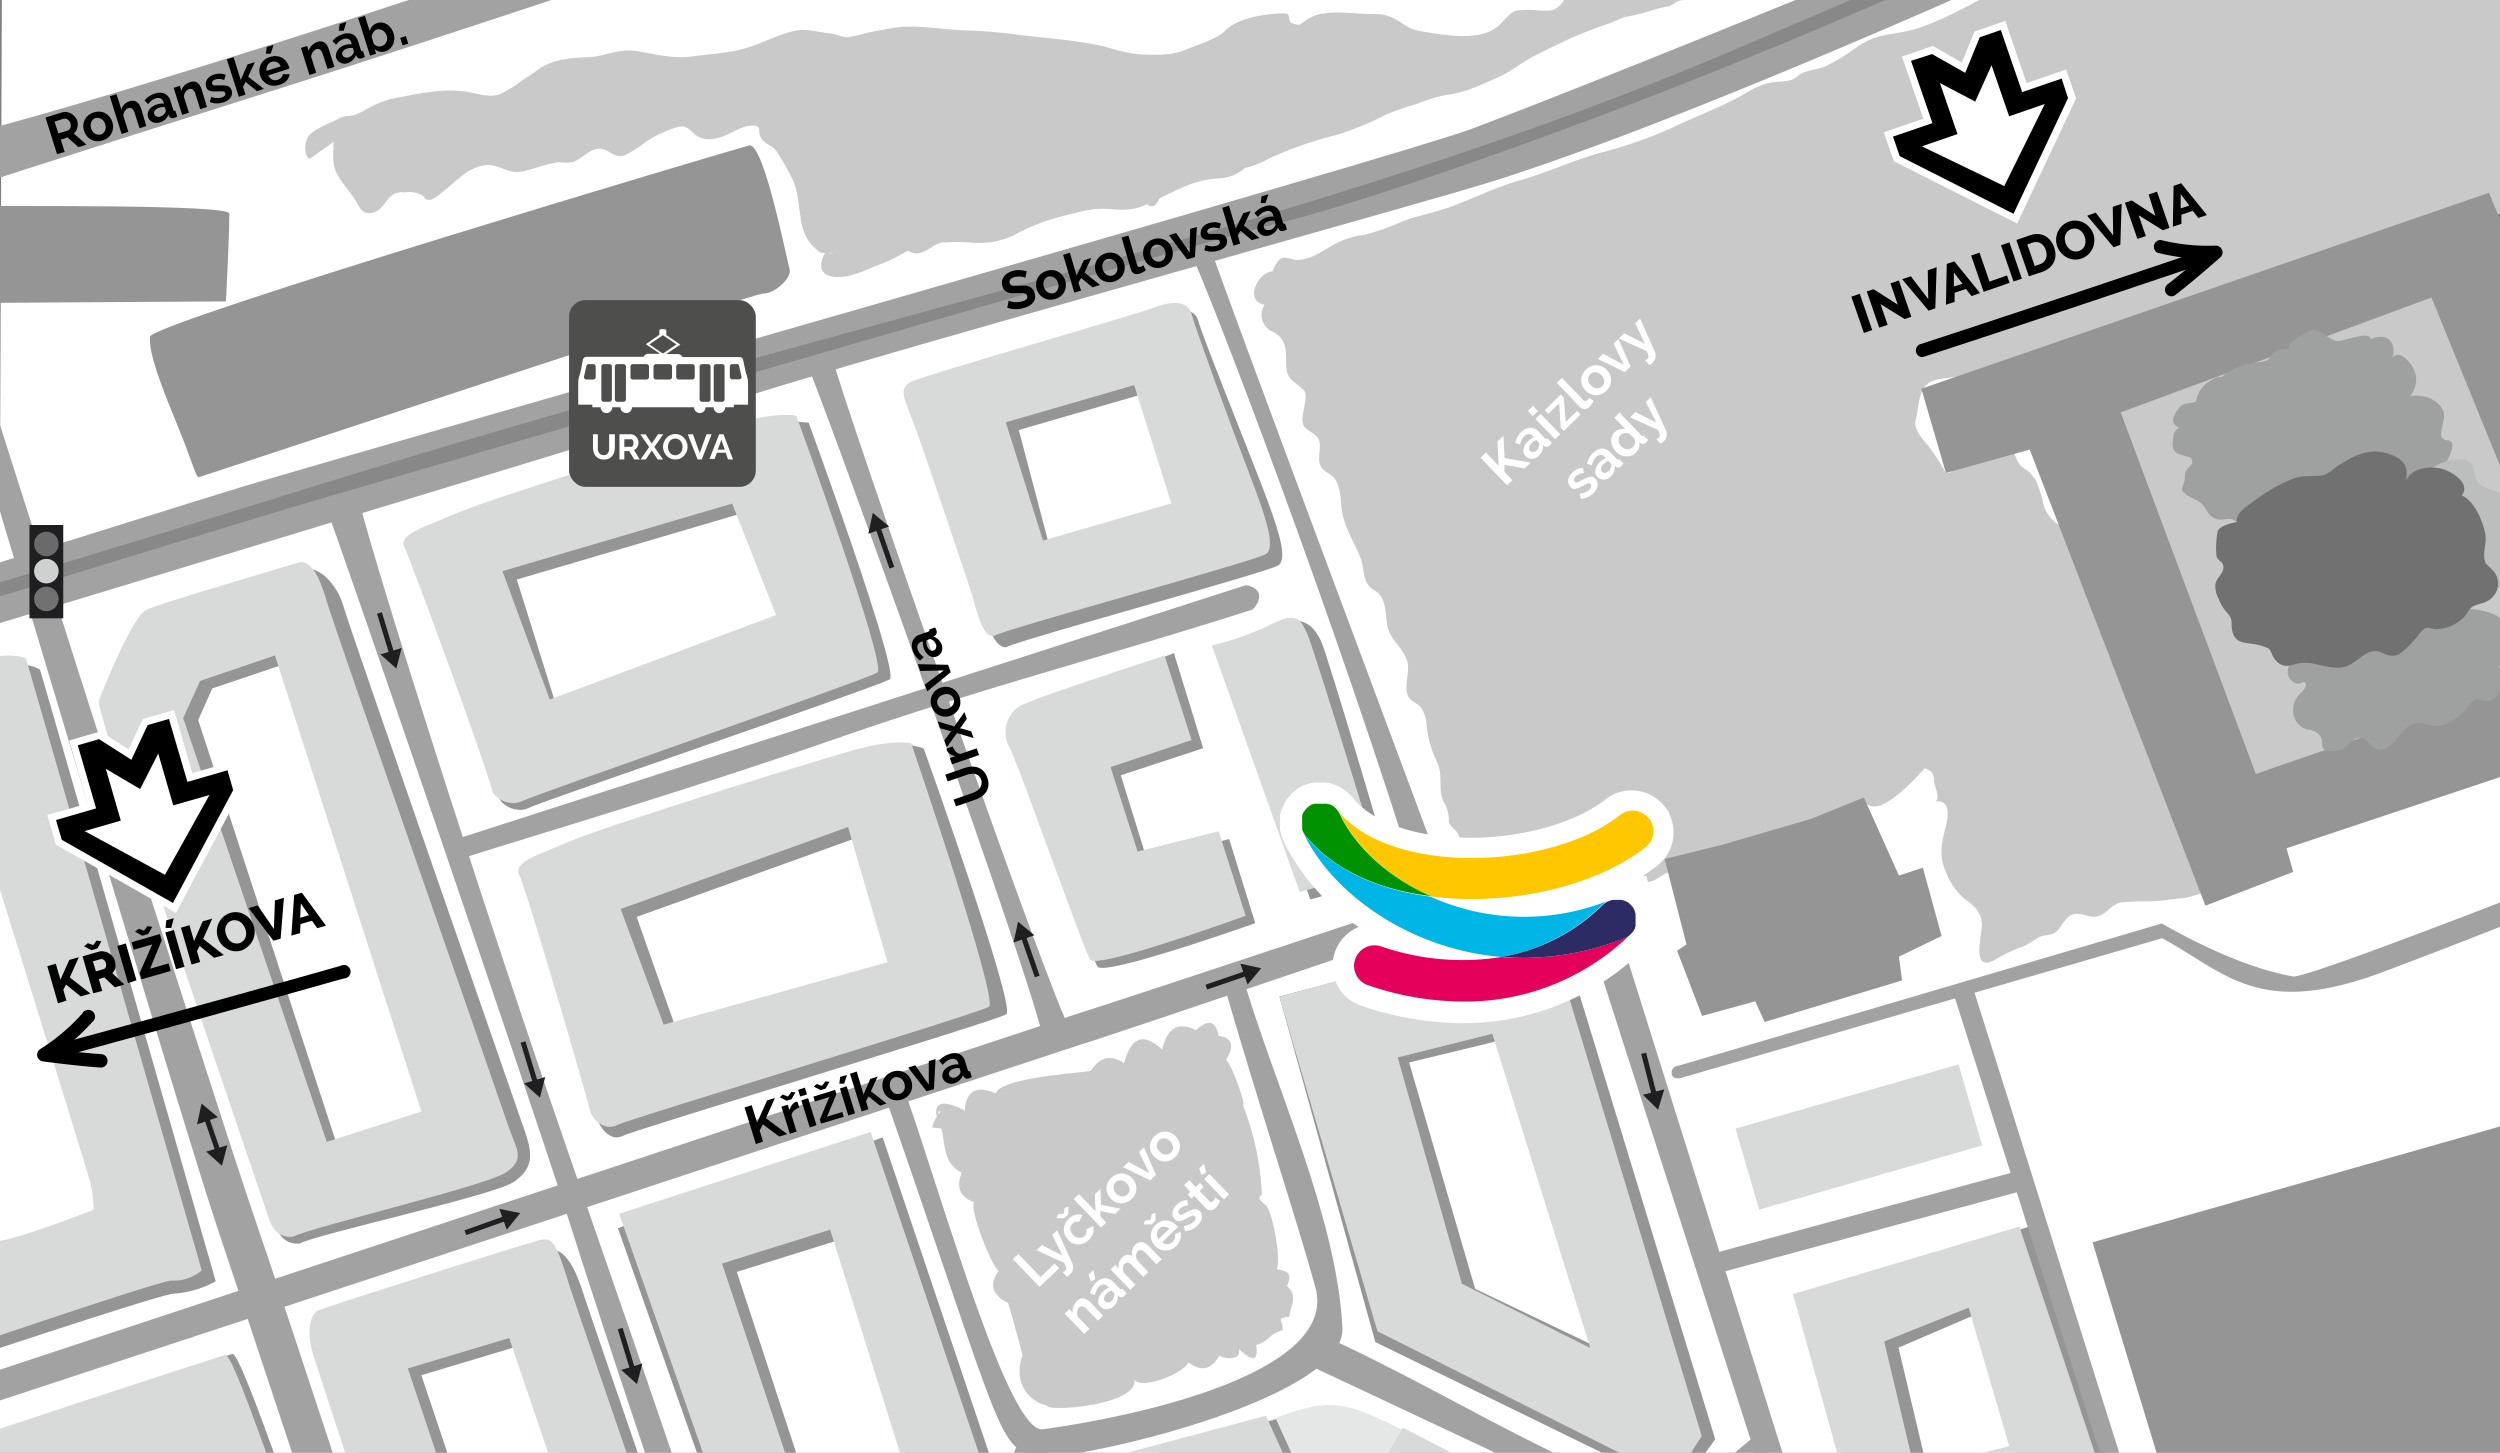 <svg xmlns="http://www.w3.org/2000/svg" xmlns:xlink="http://www.w3.org/1999/xlink" viewBox="0 0 370 215"><rect x="0" y="0" width="370" height="215" fill="#808080" stroke="none"/><defs><style>.cls-1{fill:none;}.cls-2{clip-path:url(#clip-path);}.cls-3{clip-path:url(#clip-path-2);}.cls-4{fill:#fff;}.cls-5{fill:#e5e6e6;}.cls-6{fill:#c9c9ca;}.cls-7{fill:#959595;}.cls-8{fill:#d8d9d9;}.cls-9{fill:#a2a2a2;}.cls-10{fill:#9fa0a0;}.cls-11{fill:#bcbdbd;}.cls-12{fill:#717171;}.cls-13{fill:#888;}.cls-14{fill:#1f1e21;}.cls-15{fill:#696a69;}.cls-16{fill:#cfd0d0;}.cls-17{fill:#00b6e7;}.cls-18{fill:#fec700;}.cls-19{fill:#009200;}.cls-20{fill:#e4005b;}.cls-21{fill:#2d2b63;}.cls-22{fill:#4e4e4d;}</style><clipPath id="clip-path"><rect class="cls-1" width="370" height="215"/></clipPath><clipPath id="clip-path-2"><rect class="cls-1" x="-0.67" y="-4.37" width="371.34" height="260.79"/></clipPath></defs><title>mapa_karlin_bw</title><g id="svg726"><g class="cls-2"><g id="Vrstva_1-2" data-name="Vrstva 1"><g class="cls-3"><path class="cls-4" d="M.28-1.66l-1,257.79,215.3-1s25,2,26.53,1,125-1.53,125-1.53l4.59-2.55V98.7l-2-102.91s-71.94.4-157.14,2C114.8-.32.28-1.66.28-1.66Z"/></g><g class="cls-3"><path class="cls-5" d="M165.86,216.53c-9.5,1.5-12,6.5-26.5,39.5l4.5,9.5c9.5-2.5,24.5-7,39.5-11,20.64-5.5,38.5-10.5,55-15.5,1-3,1-4.5,2-10.5-7.5-3.5-26-13.5-32-16.5-10-5-11.5-5.5-22.5-1"/></g><g class="cls-3"><path class="cls-6" d="M330.19,52.69c-2,2.65-19.05,2.88-18.13,8.61,1.36,8.41,4.07,14.37,6.29,22.25,7.74,27.56,6.74,40.34,34.34,29.13,2.67-1.08,32.36-9.57,31.66-11.45C379.9,89.44,379.24,79,373.4,67c-2.43-5-8.27-25-14.15-26.15-11.42-2.16-22.71,9-33.05,12.31"/></g><g class="cls-3"><path class="cls-7" d="M230.5,136.5l-41.14,11,14.19,51.13,44.91,21.92,5.39-7.55Zm-12.18,54.25-9.77-33.5,14.4-3.5,13.73,45.78Z"/></g><g class="cls-3"><path class="cls-8" d="M228.86,136.53l-39.5,11,14.5,49.5,43.81,22,4.19-6.5ZM216.36,190l-9.5-33.5,14-3.5,14.5,46.5Z"/></g><g class="cls-3"><path class="cls-7" d="M91.45,181.77l39.19-13.43,16.5,49-23.71,40.6L117,254.35Zm42.91,34.76-9.31-33.29-16,5,15.09,46Z"/></g><g class="cls-3"><path class="cls-8" d="M91.64,179.64l37.22-12.11,16.5,49-22.5,40-5.5-3.5Zm41.72,35.89L122.86,182l-16,5,15.5,46.5Z"/></g><g class="cls-3"><path class="cls-7" d="M165.86,216.53l23-6.48,2.5,5.5,12,6,5.25-9.25,7.25,3.75-4.5,10,3.5,2-4.12,10.15s-20.84-9.42-24-11c-1-.5-10.49,2.38-10.49,2.38L168,250.76s-8-1.5-8.5-3a4,4,0,0,1,.59-3.11s-11.5-3-11.5-3.5c0-1.58,3.28-9.12,3.28-9.12l10.5,3.5,4.5-12.5Z"/></g><g class="cls-3"><path class="cls-8" d="M164.86,215.53l22.5-6,2.5,5.5,12.5,5.5,5.25-9.25,7.25,3.75-4.5,10,3.5,2-4,9s-20.84-9.42-24-11c-1-.5-11,3-11,3l-7.5,21s-8-1.5-8.5-3,1-3,1-3-11.5-3-11.5-3.5c0-1.58,2.5-8.5,2.5-8.5l10.5,3.5,4.5-12.5Z"/></g><g class="cls-3"><rect class="cls-9" x="243.6" y="218.28" width="19.53" height="3" transform="translate(-81.97 213.09) rotate(-39.8)"/></g><g class="cls-3"><path class="cls-9" d="M246.86,243.1c-.72-14.42-3.19-17.64-15.17-23.24-12.92-6-24.74-11.62-37.67-17.67l3.67-3.67c12.16,5.68,23.62,12.51,35.78,18.19,14.17,6.62,15.53,9.08,16.39,26.23l-3,.15Z"/></g><g class="cls-3"><polygon class="cls-9" points="132.73 261.14 129.99 259.92 150.99 212.91 155.36 214.53 132.73 261.14"/></g><g class="cls-3"><path class="cls-9" d="M153.69,215.53c-6-1-5.16-2.75-22.25-52l2.83-1c5.75,16.57,15.08,49.66,20.08,49,10.74-1.43,44-7.67,40.33-21-2.89-10.51-8.11-26-13.77-45.59l2.88-.83c4.6,16,14.07,35.78,14.89,52.42C199.23,207.34,157.69,216.53,153.69,215.53Z"/></g><g class="cls-3"><path class="cls-9" d="M114.44,269.51S98.61,226,83.61,178.78C78.81,163.65,49.09,76.64,48.19,75c-1.74-3.14,4.56-5.09,4.83-1.67.26,3.23,17,56.95,34,105.67,17.83,51.17,30.25,89.52,30.25,89.52Z"/></g><g class="cls-3"><path class="cls-7" d="M77.79,167.76c-1-3-25.95-74.47-26.95-78S47,83.69,45.11,84.28c-4,1.23-20.5,6-22.5,7s-6.5,12-7,13.5,24.25,73.75,25.25,76.75,3.5,2.5,3.5,2.5c3-1.5,28.64-7.08,31.64-9.08S78.79,170.76,77.79,167.76Zm-28,1.44L29.33,106.56l2.09-4.67,11.08-3.75,20.85,67.39Z"/></g><g class="cls-3"><path class="cls-8" d="M75.36,167c-1-3-26-74.5-27-78S46,82.69,44.11,83.28c-4,1.23-20.5,6-22.5,7s-6.5,12-7,13.5,24.25,73.75,25.25,76.75,3.5,2.5,3.5,2.5c3-1.5,28.5-7.5,31.5-9.5S76.36,170,75.36,167Zm-27,2L27.11,106.28l2.5-5.5L40.69,97l21.67,67.5Z"/></g><g class="cls-3"><path class="cls-7" d="M136.72,110.79s-4.5-1.79-8.26.55c-3.92,2.43-38.59,12.18-43.09,14.18s-8.5,3-7.5,5,9.5,31,10.5,35c.24,1,1.8,3.59,3.8,2.59s55.27-17,56.77-18S136.72,110.79,136.72,110.79Zm-36.65,41.52L94.23,135.7,127,123.92l5.34,19.47Z"/></g><g class="cls-3"><path class="cls-8" d="M134.86,110s-2-.5-6.5.5-39.5,12-44,14-8.5,3-7.5,5,9.5,31,10.5,35c.24,1,2,3,4,2s53.5-16.5,55-17.5S134.86,110,134.86,110ZM98.21,151.65l-6.35-17.12,33.65-12.13,5.85,20Z"/></g><g class="cls-3"><path class="cls-7" d="M119.69,62.57a19.93,19.93,0,0,0-7.33.46c-4.5,1-39.5,12-44,14s-8.5,3-7.5,5,12,32,13,36c.24,1,2.5,2.5,4.5,1.5s51.83-18,53.33-19S119.69,62.57,119.69,62.57Zm-37.33,42L76.49,85.77l34-10L115.86,92Z"/></g><g class="cls-3"><path class="cls-8" d="M117.86,61.53s-2-.5-6.5.5-39.5,12-44,14-8.5,3-7.5,5,12,32,13,36c.24,1,2.5,2.5,4.5,1.5s51-18,52.5-19S117.86,61.53,117.86,61.53Zm-36.5,42-7-19,34-10,6.5,16.5Z"/></g><g class="cls-3"><path class="cls-9" d="M154.47,154.17c-.81-6.84-33.78-98.17-35-100.13s3.05-4.84,3.85-.69,32.8,96.42,35.12,99C159.78,153.82,154.76,156.6,154.47,154.17Z"/></g><g class="cls-3"><path class="cls-9" d="M68.36,127q-2.69-.88-.46-2.93L184.4,86.6c2.21.34,2.56,2,1,3.6-20.16,6.49-40.53,11.77-60.53,18.73-22.8,7.94-45.47,14.6-56.47,18.1C67.76,127.22,68.51,127,68.36,127Z"/></g><g class="cls-3"><path class="cls-7" d="M152.35,105.69a4.58,4.58,0,0,0-1.6,6c1,1.49,10.69,29.87,11.68,31.37s23.35-6.43,23.35-6.43l-3.86-12.45-12.18,3-3.86-12.44,12.19-4-4.33-14.09S153.88,104.69,152.35,105.69Z"/></g><g class="cls-3"><path class="cls-7" d="M181.3,96.78l12.62,36.35,12.19-3.46s-9.63-32.86-10.62-34.85-2.59-4.13-6.67-2.15S181.3,96.78,181.3,96.78Z"/></g><g class="cls-3"><path class="cls-8" d="M150.86,104.53a4.62,4.62,0,0,0-1.5,6c1,1.5,11,30,12,31.5s23-6.5,23-6.5l-4-12.5-12,3-4-12.5,12-4-4-12.5S152.36,103.53,150.86,104.53Z"/></g><g class="cls-3"><path class="cls-8" d="M179.36,95.53l13,36.5,12-3.5s-10-33-11-35-1.5-3-5.5-1A42.31,42.31,0,0,1,179.36,95.53Z"/></g><g class="cls-3"><path class="cls-9" d="M210.86,134.53C197.86,92,178.2,41.21,176.45,38s2.07-3.85,2.82-1,32.55,87.66,35.59,96C215.53,134.86,211.76,137.47,210.86,134.53Z"/></g><g class="cls-3"><path class="cls-7" d="M186.68,71.68c-2.5-6.5-8.82-22.15-9.32-24.15s-3-2-5.5-1-34,10-36,11-1,2.5.5,6.5,8,23.5,8.5,25,2.32,7.65,4.32,6.65c2.28-1.14,38.5-11,40-12S189.18,78.18,186.68,71.68ZM155.36,81l-4.58-17.36,19-5.5,4.58,17.36Z"/></g><g class="cls-3"><path class="cls-8" d="M184.86,70c-2.5-6.5-8-21.5-8.5-23.5s-3-2-5.5-1-34,10-36,11-1,2.5.5,6.5,8,23.5,8.5,25,1.5,7,3.5,6c2.28-1.14,38.5-11,40-12S187.36,76.53,184.86,70Zm-30.5,10-5.5-17.5,19-5.5,5.5,17.5Z"/></g><g class="cls-3"><path class="cls-7" d="M86.36,191.53c-2-6.5-4.05-7-6.05-6.52s-28.95,9-31.45,10c0,0-2,1.5-.5,6.5.87,2.91,38.5,117,38.5,117s21.5-6.5,22.5-7,10-24,10-24S87.15,194.1,86.36,191.53Zm16.5,107-.5,3.5-6.5,1.5-33.5-100,15-4.5,30.5,89.89Z"/></g><g class="cls-3"><path class="cls-8" d="M84.36,190.53c-2-6.5-2.5-7.5-4.5-7s-30.5,9.5-33,10.5c0,0-2,1.5-.5,6.5.87,2.91,38.5,117,38.5,117s21.5-6.5,22.5-7,10-24,10-24S85.15,193.1,84.36,190.53Zm16.5,107-.5,3.5-6.5,1.5-33.5-100,15-4.5,30.5,89.89Z"/></g><g class="cls-3"><path class="cls-9" d="M-7,28.53c3.51-1.13,11.45-3.75,48.29-15.4,48.46-15.33,163.38-54.61,164.53-55l-1.48-7.59c-1.16.4-115.58,40.68-164,56C3.31,18.25-5,19.83-8.48,20.95Z"/></g><g class="cls-3"><path class="cls-9" d="M-10.76,29S31.89,163.61,38.11,181.53,84.86,324,84.86,324l-4.93,2S37.83,198.54,32.11,181.53-14.52,27.07-14.52,27.07l1.4-.47,1.36-.44"/></g><g class="cls-3"><path class="cls-6" d="M138.86,166c-1.78-5.1,4.83-1.22,3.9-1.54q.32-4.52,4.6-2.63c.84-2.53,14.14-3.1,14.1-3.38q2-3.06,4.9-1.1,1.57-5.86,5.64-2,1.09-4.85,5-2.89,2.75-2.5,3.35.85,3.06.41,1.08,3.57c.73.36,3,6.51,2.54,6.75a41,41,0,0,1,2.79,13.25.44.44,0,0,0-.33.59,5.64,5.64,0,0,0,1,1c1,1.26,2.18,7.95,1.53,9.39,1.92.3,2.22.74,1.52,2.48,1.66,1.47.57,2.69.34,4.55-2.2.24-.81.45-1,2-2.16.57-1.77,1.51-3.9,2.18q.53,3.57-2.58.55c.5,1.73-2,1.57-2.87,1q-1.77,3.16-4.6,1c-.53,1.6-7.09,4.22-8,2.5.81,3.92-13.28,4.9-12.9,3.89-2.79-.52-5.07-3.58-3.63-7.42q-1-3.9-2.14-7.75-3.61-1.83-1.37-4.75c-1-.43-4.49-9.43-3.64-10.15q-3.15-1.12-1.85-4.38c-2.78-1.43-2.39-4.06-3-6.54l-1.38-.15a5.2,5.2,0,0,1,1.27-2.34l-.32-.09"/></g><g class="cls-3"><polygon class="cls-8" points="256.86 167.03 289.86 157.53 293.36 169.53 260.36 179.03 256.86 167.03"/></g><g class="cls-3"><path class="cls-7" d="M300.58,181.45l-34.22,11.08,11.28,40.34,36.22-11.58Zm-15.1,37-4.5-19,11.39-4.89,6,20.5Z"/></g><g class="cls-3"><path class="cls-8" d="M298.86,181.53l-33.5,10,11,39.5,35.5-10.5Zm-15.5,36-4.5-19,12.5-5,6,20.5Z"/></g><g class="cls-3"><path class="cls-6" d="M189.86,41c-2.38-3.13-6.53,3.51-2.7,4.09a2.72,2.72,0,0,0,1.18,4c2,1,2,2.53,2,4.55,0,2.64,1,2.53,2.61,4.08.81.76-.39,3.56-.16,4.76.31,1.69,2.58,1.29,2.55,3.55,0,1-.37,2.2.22,3.11.44.67,1.26.91,1.79,1.49,1.24,1.37,1,3.95,1.38,5.63.45,2.1,1.82,4.24,2.61,6.27.68,1.75.21,3.84,2.12,4.88,1.76,1,1.56,3.4,1.85,5.14.35,2.05,2.29,3.29,2.93,5.21.54,1.64-.59,3.87.22,5.38.4.74,1.37.94,1.87,1.62a5.08,5.08,0,0,1,.8,2.44,15.88,15.88,0,0,0,1.55,5.58c1,1.95,0,4.3,1.09,6.07a5.17,5.17,0,0,1,.66,2.61c.12,1.11,1.46,1.37,1.5,2.5.45.06.88.12,1.34.16q.05,1,0,2c.12.54.61.85.64,1.42.95-.3,1.23-1.76,2.2-2.21,1.34-.63,2.86.2,4.08-.87,2.69-1.32,5.92-1.69,8.47-3.28.61,1,2.09.3,2.65-.39.7,1.65,2.71-.51,3.77.47.55.5,2.38,4.06,2.2,4.85.56,1.06,1,3.46,2.42,3.58.07.28.13.56.18.84,1.5-.09,2.25-1.58,3.91-1.51s3.17,1.19,4.64.09c.47-.35.85-.82,1.34-1.16,1-.7,2,0,3-.33,1.91-.52,2.81-2.84,5.1-1.83,3.45,1.51,3.44-3.17,6.62-3.22,1.46,0,3,.05,4.23-.88.92-.7,1.64-3,2.92-3a11.32,11.32,0,0,0,1.1.56c2.36.91,6.64-4,8.15-5.56,1,.49,1.36.73,1.36,1.93,0,.66,1,2.56.19,3,2.21-.29,1.93,2.06,1.58,3.51-.62,2.57-1.16,4.35,0,7a9.78,9.78,0,0,0,2.74,3.9c1.38,1,2.39,1.82,2.57,3.66.13,1.31-1.83,7.51,2,5.31a20.64,20.64,0,0,1,3.94-1.86,10.21,10.21,0,0,0,2.18-1.27c.81-.52,1.49-.34,2.33-.67,1.16-.46,1.54-2,2.53-2.63,1.25-.86,2.63.31,4,.08s2.25-1.93,3.71-2.11a39.57,39.57,0,0,1,4-.14c1.66,0,3.07-.3,4.76-.44,1.94-.16,3.54-1.14,5.43-1.44-1.18-2.33-.7-4.89-1.92-7.2-1.48-2.81-2.73-5.71-4.27-8.51-1.41-2.57-2.22-5.37-3.54-8s-3.4-4.76-4.74-7.39c-2.54-5-4.09-10.77-5.62-16.14-.68-2.36-1.51-4.9-3.4-6.58a6,6,0,0,1-2.2-2.67A17.23,17.23,0,0,0,301.25,71q-.4-.51-.76-1c-.71-.64-1.34-.72-1.82-1.63s-.76-1.93-1.29-2.82c-1.74-2.94-3.64,1.07-5.11,1.9a1.26,1.26,0,0,1-.9.07c-1,.44-2.2,2.75-3.4,2.48a30.26,30.26,0,0,0-2.61-4.06c-.76-.86-2.19-2.45-1.86-3.71.71-2.73.18-5.7,3.77-6.16,3.34-.42,6.74-.83,10.1-1,1.88-.09,3.59-1,5.31-1.66,2-.73,4.15-.62,6.12-1.37A67.64,67.64,0,0,0,318,47.59c3.65-2,7.38-1,11.16-2.44,3.43-1.28,7-1.44,10.18-3.42,3.39-2.1,7.47-2.72,11.14-4.29,1.66-.71,3.36-1.14,5.05-1.75s3-1.48,4.74-1.71,3.13-.95,5-1c2,0,3.26-.81,5.11-1.5s3.77-.68,5.6-1.59c1.28-.64,3.14.6,4.08-.18,1.24-1-.46-2.88-1.1-3.66a22.76,22.76,0,0,1-2.73-5.35c-1.58-3.62-2.82-7.35-4.82-10.77-2.2-3.76-4.57-7.39-6.62-11.24-4-7.54-.27-3.1-3.8-10.85-1.52-3.33-3.11-7.13-5.61-9.86-.9-1-2.09-2.55-3.41-3-1.6-.5-2.6,1.47-3.54,2.38-2.5,2.41-7.77,1.85-10.73,3.61-3.59,2.14-5.86.92-9,3.64s-9.15,2.7-12.29,5.13-8.16,2.49-11.35,4.77c-2.87,2-6.44,2.69-9.61,4.22-3.73,1.81-7.78,4.25-11.72,5.49-3.21,1-5.83.6-8.75,2.64a32.28,32.28,0,0,1-4.64,2.88c-1.49.7-3.11.5-4.37,1.6-1.07.93-2.81.62-4.12.92a12,12,0,0,0-3.33,1.44c-3.37,2-7.09,3.31-10.59,5a64.74,64.74,0,0,1-11.18,3.94c-4.1,1.16-8,3-12.12,4.15-4,1.13-7.58,3.15-11.5,4.33-1.79.54-3.62.92-5.38,1.56a35.44,35.44,0,0,1-5.7,2.05,12.78,12.78,0,0,0-5.16,1.76c-1.67,1-3,1.91-5,2-1.71-.3-2.29-.93-3.27,1a21.91,21.91,0,0,0-1.23,3.5"/></g><g class="cls-3"><polygon class="cls-7" points="248.21 140.71 249.6 139.77 246.36 127.13 254.86 125.03 268 121.2 275.86 118.03 281.04 129.58 284.58 128.41 287.36 138.53 281.04 141.58 281.5 145.1 261.16 151.25 259.77 148.19 251.91 150.36 248.21 140.71"/></g><g class="cls-3"><path class="cls-6" d="M122.86,37.5a6.32,6.32,0,0,0,3.11-1c.84-.51,1.67-1,2.5-1.52a8.79,8.79,0,0,1,6.28-.88,15.39,15.39,0,0,0,6,.3,42.58,42.58,0,0,0,4.75-1.36c1.44-.52,2.62-1.54,4-2.1A39.91,39.91,0,0,1,154,29.92a16.47,16.47,0,0,1,3.41-.93c.95,0,3.19-.42,3.39.9-1.08.61-.21,1.26.67,1.07,1.36-.29,2.42-1.53,3.9-1.83a4.89,4.89,0,0,1,4.06.79c.5.32.65.83,1.32.55.86-.36,1.18-2.39,1.7-3.07a5,5,0,0,1,3.06-1.87c.8-.22,2-.22,2.4-.92,0-.51-.06-1-.06-1.54a8.62,8.62,0,0,1,.41-2,9.5,9.5,0,0,1,2-5c1.27-1.65,2.47-3.32,3.65-5,2.43-3.55,6.06-5.68,9.5-8.15,2.49-1.79,7-.78,10-.84,2,0,2.78.53,4.39,1.54a6.22,6.22,0,0,0,2.49,1c3.15.52,8.24,1.52,11.09-.48,1.13-.79,1.85-2.25,3.13-2.58a16.17,16.17,0,0,1,3.42,0c1.17,0,1.77.16,2.59-.46s1.15-1.56,2-2.07c1.82-1.09,4.15.33,5.9-.54.94-.47,1.25-1.76,2.08-2.43a4.23,4.23,0,0,1,2.91-1c2-.06,3.28,0,5-1.09,2.48-1.58,3.32-5.53,6.38-6.33,1.53-.4,3.55-.09,5.14-.07s1.7-.5,2.47-2,2-4.23,3.52-5c.89-.42,2.54-.07,3.51-.07a11.42,11.42,0,0,0,3.85-.35,17.46,17.46,0,0,0,3.61-2A6.91,6.91,0,0,1,281-23a7.22,7.22,0,0,0,4-.95c2.31-1.35,3.8-3.43,6.41-4.18,1.48-.42,2.43-1.15,4-.75a15.49,15.49,0,0,0,3,.9c1,.05,2,0,3,0,2.73-.05,2.38,2.87.5,4-1.48.89-3.4,1.22-4.87,2.11a11,11,0,0,1-1.62.88,7.24,7.24,0,0,0-1.47,1c-.67.45-1.38.52-2.05,1s-.89.82-1.48,1.15c-1,.54-2.12.66-3,1.21s-1.59,1.58-2.57,2.16-2,.89-3,1.48a11.65,11.65,0,0,1-2.4,1.15c-1.15.38-2.38.51-3.5,1-1.77.72-3.23,2.14-5,3a31.61,31.61,0,0,1-3.5,1.38,33.2,33.2,0,0,0-3,1.65,8.38,8.38,0,0,1-2.49.86,12,12,0,0,0-3,.49c-3,1.08-5.93,2.75-9,3.39-.5.1-1,.07-1.48.21s-1,.65-1.5.8a19.09,19.09,0,0,0-3,.74,26.42,26.42,0,0,1-3.52.85c-.8.24-1.64.74-2.49,1A59.42,59.42,0,0,0,231.73,6c-1.68.8-3.36,1.61-5,2.47s-3.14,2.13-4.87,2.91c-2.31,1-5,2.36-7.49,2.61a21.92,21.92,0,0,0-4.64,1.38,44.76,44.76,0,0,0-4.4,1.5,44.29,44.29,0,0,1-7.6,3.12,55.25,55.25,0,0,0-10.25,3.63A11.18,11.18,0,0,1,183.34,25a26.44,26.44,0,0,0-3.86.09c-1.74.35-3.54,1.23-5.24,1.76-1.54.48-3.39,1.69-5,1.55-.67-.06-1.28-.39-2-.43s-1.25,0-1.86,0c-1.35,0-2.76-.12-4.11,0-2,.15-3.5,1.52-5.43,1.92-1.23.26-2.33,0-3.49.71-.5.31-.83.94-1.49,1s-1-.49-1.5-.59c-1.09-.21-2,.49-3,.54a7.3,7.3,0,0,0-3.53,1c-.55.34-.83.85-1.45,1.16s-1.37.46-2,.73c-3.26,1.31-6,3.59-9.36,4.77-1.24.44-2.26,1-3.52,1.38-3.11,1-6.64.34-4.12-3.59"/></g><g class="cls-3"><path class="cls-9" d="M-287.67,302l-1-3.93,448-148c3.41-1,61.35-20.24,63.87-21.14,3.31-1.07,4.27-1.46,7-1.6,2.34-.12,6.48,1.36,7.44,4.35.78,2.43,33.72,107.39,33.72,107.39L140.25,274.48l-.78-2.9,127.46-34.09-33.06-103c-1-3.06-5.35-3-11.64-.91,0,0-58.46,19.92-62,20.92Z"/></g><g class="cls-3"><polygon class="cls-9" points="252.25 188.98 251.47 186.08 299.47 173.08 300.25 175.98 252.25 188.98"/></g><g class="cls-3"><path class="cls-9" d="M219.29,322.65c-10,0-22.33-54.76-25.35-63.64l2.84-1c6.5,19.16,11.35,40.69,20.42,58.81,3.09,6.18,19.5-1.83,24.59-3.23,28.77-7.9,62.86-12.55,89.85-25.42,6.58-4-17.69-63.22-19.64-69.32q-11.57-36.19-23.07-72.41l2.86-.91c14.19,44.64,27.75,89.56,42.92,133.88,6.1,17.83-38.22,22.15-49.48,25.29-19.67,5.48-45.36,17.9-65.94,17.9Z"/></g><g class="cls-3"><path class="cls-7" d="M368.36,28.53l-84,29L288,70l12.4-3.46,26,67.5,13-5-1-3.5,49.5-16.5,1,2.5,12-5.5Zm-34.5,86-20-53.5,46-17,22,54Z"/></g><g class="cls-3"><path class="cls-10" d="M330.37,56.52c-1.28-.71-1.92-1.14-3.35-.08a4.15,4.15,0,0,0-2,3c-1.47.48-1.91-.06-2.82,1.34-.67,1-1,2,.36,2.51-.82.47-.84.87-.94,1.59-.19,1.36-.11,2,1.2,2.44.94.32,1.79.22,1.62,1.23,0,.23-.83.9-.94,1.21-.19.53-.09,1-.23,1.55-.32,1.13-.68,1.09.27,1.87.73.59,1.73.74,2.33,1.4.85.92,1.06,2.22,2.74,2.33.56,0,1-.15,1.61-.07.38,0,.65.4,1.19.36.12.86.42,2.26,1.38,2.72,1.33.63,3-1.15,3.83-.3.61.65.21,1.4,1.26,2a2.35,2.35,0,0,0,2.32.16,25.49,25.49,0,0,0,3-1.7c.68-.41,1.26-.82,1.25-1.57a7.37,7.37,0,0,0,3.48.63,5.83,5.83,0,0,0,4.37-2.95c.53-1-.09-.95,1.15-1,.71,0,.91.5,2,.12a13.65,13.65,0,0,0,2.77-1.69c1.21-.81,1.1-.93,1.13-2.13,0-1.74,1.8-1.88,2.79-3.26.35-.49,1-2.15.75-2.69s-.93-.19-1.4-.68c-.7-.73.64-2.9.09-4.09-.79-1.71-2.91-2.47-4.92-2.14a3.66,3.66,0,0,0,.51-4.14c-.45-.87-2.3-3.24-3.39-1.11.86-1,.55-3.07-.82-3.46a3,3,0,0,0-2.37.5c-.42.35-1.09,1.11-.09,1.13,1.93-3.55-3.44-.93-4.66-1.09-1.54-.2-2.65-2.57-4.7-1.17-.39.26-2.25,1.35-2.32,1.75s.2,1.53.4.54c-1.05,0-2.53.16-2.94.85-.67,1.14-.93,1-2.31,1.22-2.65.36-6.18,1.83-6.48,4.58a11,11,0,0,0,2.26-.14"/></g><g class="cls-3"><path class="cls-10" d="M339.82,96.76c-1.19,1-.86.87-1.19,2.25-.36,1.55,1.23,2.42,1.79,2.12,1.24-.65,1,.69.14,1.41a3.41,3.41,0,0,0-1.18,2.75,2.93,2.93,0,0,0,2.09,2.69c.15,0,1.87.08,2.18,1.6.13.64-.19,1,.48,1.44a4.63,4.63,0,0,0,2.21,0c1-.33,1.63-1.58,2.59-1.79,1.21-.27,1.49.8,2.26,1.31,1.21.81,2.13.32,3-.62s1.85-2.47,3.15-2.82c1.14-.31,2.17.36,3.28.34,1.89,0,3.5-1.47,4.68-2.93s1-1,2.58-.77c2.23.33,3.73-4.23,1.73-5.16,2,.37,2.13-4.16,1.8-5.26-.71-2.4-3.93-3.12-6.2-3.21-.06-1.72-2.64-3.28-4-4-.68-.39-2.11-1-2.94-.49s-1.35,2.34-1.8,3.11c-.85-.23-1.28-1-2.35-1.22-3-.56-5.77,1.55-8,3.42-.62.53-1.19,1.14-1.81,1.66a7,7,0,0,1-1.37.8c-3.17,1.84-3.9,1.47-3.38,2.77"/></g><g class="cls-3"><path class="cls-11" d="M363.14,87.45c.6.08,2.65,1.22,3.26,1.3,2.28.33,2-2.06,2.93-1.79,1.14.33,2.77-.56,3-2.56.19-1.63-.74-3.21.74-4,.74-.37.33-3.75-1.79-3.74.13-1.61.52-1.93-.66-3.1s-2.38-.89-3.75-2c-.67-.52-.59-2.38-1.14-2.93-1.14-1.14-2.77-.65-4.23-.16-3.67,1.22-2.24,4.44-1.69,6.83"/></g><g class="cls-3"><path class="cls-12" d="M328.16,78.9a13.49,13.49,0,0,0-.11,3.48c.29.7,1.15.81,1,1.8-.11.75-1,1.42-1.17,2.23a3.92,3.92,0,0,0,.49,2.23,6.14,6.14,0,0,0,1.41,2.23c.71.93.39,1.19.55,2.23.3,1.94,1.48,2,3.11,2.2a8.59,8.59,0,0,1,2.35.7c.28.24.55,1.18.85,1.54,1.58,1.94,2.64.43,4.8.56,1.78.11,3.68,1.06,5.57.59,1.49-.37,2.71-2.11,4.28-2.31,1-.13,1.57.54,2.46.65,1.18.15,1.68-.47,2.46-1.14a19.28,19.28,0,0,0,2-2.26c1-1.14,1-.62,2.33-.5a6.06,6.06,0,0,0,4.15-1.81c.58-.66.59-1.16,1.35-1.58s1.79-.41,2.52-1.07a2.86,2.86,0,0,0,.12-4.51c-.75-.79-.87-.64-1-1.62s.25-2,.21-2.92c-.08-1.78-1.78-6.3-4.26-6.46.25,1.13,1.08-.13,1.09-.78,0-1.21-1.49-2.24-2.52-2.71-1.89-.86-5.32-.67-6.07,1.54.12-1.85.18-2.83-1.92-3.77-3.32-1.49-5.92,0-8.55,1.74A6.47,6.47,0,0,1,344,70.28c-1.39.33-2.82,0-4.32.45a24.38,24.38,0,0,0-6.25,3.55c-1.21.88-2.37,1.53-2.43,3C331,77.27,328.24,77.67,328.16,78.9Z"/></g><g class="cls-3"><path class="cls-7" d="M34.4,200.38c2.59-.74,40,117.52,40.52,119s-3.06,5.12-5.06,5.12-95.5,34-98.5,35c-.49.16-1.61-2.63-4.11-10C-64.14,257.53-70.14,240-70.14,238-70.14,235.53,30.9,201.38,34.4,200.38Z"/></g><g class="cls-3"><path class="cls-8" d="M33.36,200.53c2.59-.74,39.5,117,40,118.5s-2.5,4.5-4.5,4.5-95.5,34-98.5,35c-.5.16-1.61-2.63-4.11-10C-65.14,256.53-71.14,239-71.14,237-71.14,234.53,29.86,201.53,33.36,200.53Z"/></g><g class="cls-3"><path class="cls-7" d="M110.86,21.53c2.19-.57,5.61,17.08,6,18.31s-2.17,3.63-3.86,3.6S32,69.85,29.42,70.62c-.42.13-.93-2.31-3.35-8.15-3.71-8.94-3.91-11-3.89-12.62C22.21,47.82,107.89,22.3,110.86,21.53Z"/></g><g class="cls-3"><path class="cls-7" d="M5.93,99.13s-3-2.45-13.07.9c-27,9-29,10.5-28.5,12s23,77.5,23,77.5l-49,14.5s-12-38-13-40-5-2-9-.5-5,2-5,4,16,51,16.5,52.5.5,3.5,2,3,92.83-31.56,95.83-31.56a15,15,0,0,0,6.24-1.84S7.43,104.13,5.93,99.13Zm-6.57,85.4c-.5-1.5-14.5-52-14.5-52s9-3,11.5-4.5a2.25,2.25,0,0,1,3.5,1s14,45,14.5,47a18.73,18.73,0,0,1,.5,4S-.17,186-.64,184.53Z"/></g><g class="cls-3"><path class="cls-8" d="M3.86,97.53s-1.95-1.85-12,1.5c-27,9-29,10.5-28.5,12s23,77.5,23,77.5l-49,14.5s-12-38-13-40-5-2-9-.5-5,2-5,4,16,51,16.5,52.5.5,3.5,2,3,93.5-32.5,96.5-32.5a6.57,6.57,0,0,0,4.5-1.5S5.36,102.53,3.86,97.53Zm-5.5,86c-.5-1.5-14.5-52-14.5-52s9-3,11.5-4.5a2.25,2.25,0,0,1,3.5,1s14,45,14.5,47a18.73,18.73,0,0,1,.5,4S-1.17,185-1.64,183.53Z"/></g><g class="cls-3"><path class="cls-9" d="M-322.64,190.53l.5-6.5s119.44-38.31,218-68.5C-35.28,94.43,25.61,75.14,36,72c25.34-7.58,171.49-49,182-53C252.36,6,355.36-36.64,366-43.31s12.67.67,8,3.33c-10.35,5.92-108.93,53.17-154,67.1-8.42,2.6-64.1,18.13-94.17,26.9-15.54,4.53-133.64,40.9-243.5,73.5C-220.31,158-322.64,190.53-322.64,190.53Z"/></g><g class="cls-3"><path class="cls-13" d="M-322.64,188S19.36,82,46.86,74s130-38,142.5-41,55.5-17.4,99.5-37.4,89.5-38.6,107.5-51.1,14-9.5,7-4.5-66,33-147,67.5c-61.19,26.06-128,39-210,64.5s-150.5,44.5-191,57-172,54-177.5,56.5S-322.64,188-322.64,188Z"/></g><g class="cls-3"><path class="cls-6" d="M342.36-17.64c-.56-4.29,6.21-6.86,9.32-7.62S358-26.4,361-27.62A11.15,11.15,0,0,0,364.74-30c.85-.84,1.45-1.89,2.29-2.74,1.08-1.09,2.25-.93,3.61-1.4a39.12,39.12,0,0,0,4-2c1.69-.82,3.33-1.72,5-2.53A97.41,97.41,0,0,1,389-42.33,44.68,44.68,0,0,1,394.47-44a22,22,0,0,1,4.49-.27,25.47,25.47,0,0,0,6.41-1.37,61.34,61.34,0,0,1,8.36-1.56A59.86,59.86,0,0,0,424-49.41c1.62-.5,4.08-1.53,5.74-.59a5,5,0,0,1,1.66,2,24.47,24.47,0,0,0,2.63,4.19c1.42,1.47,2.23-.74,3.33-1.48,1.94-1.31,3.94-1.47,6.23-1.44a5.64,5.64,0,0,1,4.07,1.33,18.88,18.88,0,0,1,4,5.29,54.85,54.85,0,0,1,6.05,13.78A91.53,91.53,0,0,1,459.95-15a41.26,41.26,0,0,0,1.39,7.68c.71,2.19,2.14,4,2.71,6.26s.56,4.31-1,6.19c-.9,1.1-1.91,2.1-2.78,3.22-.25.32-.56,1.09-.85,1.38-.58.59-1.47.2-2.31.35-3.28.6-5.9,3.39-8.74,4.91a48,48,0,0,1-12.09,4,33.78,33.78,0,0,0-8.23,2.63c-2.39,1.23-4.67,2.7-7,4a30,30,0,0,1-3.78,1.95,18.82,18.82,0,0,1-5.92.76c-2,.06-4,.25-6,.32s-3.82.43-5.77.62a47.22,47.22,0,0,1-8.21,0,50.17,50.17,0,0,0-5.27-.29,24.6,24.6,0,0,0-4.85.71,23.79,23.79,0,0,1-6.92.29,14,14,0,0,1-6-2c-3-1.85-4.94-4.84-6.95-7.68"/></g><g class="cls-3"><path class="cls-9" d="M247.48,159.17a1,1,0,0,1,.46-1.31l72-21.18c5.72,3.23,12.93,6.7,19.53,7.85,3.92-.31,48.9-18,78.3-29.89l1.12,2.78c-19.69,8-46.34,19-66.23,26.44-18.49,6.93-23.33,0-32.67-5l-71.17,20.67S247.77,159.81,247.48,159.17Z"/></g><g class="cls-3"><polygon class="cls-14" points="58.66 98.95 56.31 96.85 59.44 95.9 58.66 98.95"/><rect class="cls-14" x="56.88" y="90.56" width="0.75" height="7.56" transform="translate(-24.94 20.7) rotate(-16.89)"/></g><g class="cls-3"><polygon class="cls-14" points="79.91 162.45 77.56 160.35 80.69 159.4 79.91 162.45"/><rect class="cls-14" x="78.13" y="154.06" width="0.75" height="7.56" transform="translate(-42.47 29.61) rotate(-16.89)"/></g><g class="cls-3"><polygon class="cls-14" points="94.28 204.85 91.94 202.75 95.06 201.8 94.28 204.85"/><rect class="cls-14" x="92.5" y="196.46" width="0.75" height="7.56" transform="translate(-54.16 35.62) rotate(-16.89)"/></g><g class="cls-3"><polygon class="cls-14" points="76.99 179.54 75 181.99 73.9 178.91 76.99 179.54"/><rect class="cls-14" x="68.66" y="180.79" width="7.56" height="0.75" transform="translate(-56.68 34.89) rotate(-19.64)"/></g><g class="cls-3"><polygon class="cls-14" points="186.66 143.3 184.64 145.72 183.58 142.63 186.66 143.3"/><rect class="cls-14" x="178.32" y="144.5" width="7.56" height="0.75" transform="translate(-37.17 66.98) rotate(-18.95)"/></g><g class="cls-3"><polygon class="cls-14" points="245.4 164.24 243.15 162.03 246.31 161.22 245.4 164.24"/><rect class="cls-14" x="243.82" y="155.77" width="0.75" height="7.56" transform="translate(-31.99 65.69) rotate(-14.39)"/></g><g class="cls-3"><polygon class="cls-14" points="29.83 163.33 32.25 165.35 29.16 166.41 29.83 163.33"/><polygon class="cls-14" points="32.85 172.54 33.64 169.49 30.51 170.44 32.85 172.54"/><rect class="cls-14" x="31.02" y="164.11" width="0.75" height="7.56" transform="translate(-52.86 19.32) rotate(-18.97)"/></g><g class="cls-3"><polygon class="cls-14" points="129.17 75.91 131.59 77.92 128.51 78.99 129.17 75.91"/><rect class="cls-14" x="130.38" y="76.68" width="0.75" height="7.56" transform="translate(-19.17 47.39) rotate(-19.17)"/></g><g class="cls-3"><polygon class="cls-14" points="150.67 136.41 153.09 138.42 150.01 139.49 150.67 136.41"/><rect class="cls-14" x="151.89" y="137.18" width="0.75" height="7.56" transform="translate(-37.84 57.8) rotate(-19.17)"/></g><g class="cls-3"><path class="cls-7" d="M-2.56,44.83l36-.22s.5-9.49.5-13c0-1.44-34.42-1-36-1.17S-2.56,44.83-2.56,44.83Z"/></g><g class="cls-3"><path class="cls-6" d="M49.36,21c0,1.58-.25,3.19.46,4.62.8,1.6,2.07,2.74,2.92,4.26.63,1.13,1.09,2,2.59,1.55.89-.27,1.48-1.18,2-1.84a2.55,2.55,0,0,1,2.51-1.11,4.49,4.49,0,0,1,2.61.37c.36.22.34.58.8.71.79.22,2.05-1,2.55-1.41,1.91-1.46,3.52-3.41,6-3.69,1.58-.18,2.54.61,4,.93s3.24-.55,4.66-.9A16,16,0,0,1,82.75,24a7.6,7.6,0,0,0,2,0c1.43-.5,2.32-1.91,4-2,1.39,0,2.1,1.52,3.69,1a19.16,19.16,0,0,0,3.27-2.1,18.85,18.85,0,0,1,3.56-1.77c1.54-.55,2.05-.7,3.19.39a3.26,3.26,0,0,0,3.24,1c1.93-.19,3.86-2,5.7-1.93,1.55,0,.53.77,1.31,1.93.61.91,1.65,1,2.27,1.94a45.69,45.69,0,0,1,2.28,4c.83,1.68.9,3.8,1.22,5.62a8.33,8.33,0,0,0,1,3.27,7.88,7.88,0,0,0,1.88,2c.5.22,1,0,1.51.06a2.49,2.49,0,0,1,1.5.51c1.89,1,2.16-.06,3.86-1,1.2-.68,3.16-1.41,4.54-.89,1.08.41,1.77,1.61,3.09,1.46s2.25-1.34,3.5-1.57a26.78,26.78,0,0,1,4.5,0,12.39,12.39,0,0,0,6-1,29.13,29.13,0,0,1,5.44-2.37,58.31,58.31,0,0,1,6.17-1.53c3.11-.46,4.82.66,7.87-.61,4-1.68,6.52-3.72,11-4,3.06-.19,5.58-2.06,5.51-6-.08-4.56,7.71-9,9.11-13.33.36-1.13.74-1.54.38-2.68S191,4.16,190.86,3s-.29-1-1.48-1c-2.43.09-6.32.74-8,2.5-1.26,1.3-4.4,2.22-6.08,2.93-2,.84-4.84.72-6.94.59a29.71,29.71,0,0,1-4.94-1.15,68.82,68.82,0,0,0-8.62-1.25c-3.85-.42-7.59-1-11.45-1.11-3.31-.08-6.52-.7-9.87-.54a56,56,0,0,0-5.61,1,17.2,17.2,0,0,1-2.48.55c-.88,0-1.6-.5-2.47-.57-1.63-.12-3.52-.75-5.13-.42-2.82.58-5.45,2.16-8.29,2.83-2.33.56-4.74.66-7.11,1-2.65.38-5.52-.35-8.14-.8s-4.77.83-7.24.91-4.84.27-7,1.56a27.44,27.44,0,0,1-2.66,1.81A18.23,18.23,0,0,1,73.84,14c-1.47.42-2.95-.07-4.34-.34-3.88-.74-7.92.28-11.68,1a15.51,15.51,0,0,0-3.59,1.51,8.32,8.32,0,0,1-2,.9c-.9.2-1.09,0-2,.44-1.29.67-3.43,1.42-4.45,2.5-.7.74-.89,2.85,0,3.54"/></g><g class="cls-3"><rect class="cls-14" x="4.36" y="77.7" width="5" height="13.81"/><circle class="cls-15" cx="6.86" cy="80.51" r="1.82"/><circle class="cls-16" cx="6.86" cy="84.53" r="1.82"/><circle class="cls-12" cx="6.86" cy="88.64" r="1.82"/></g><g class="cls-3"><polygon class="cls-7" points="309.69 183.86 333.03 260.53 385.69 261.19 377.69 164.53 309.69 183.86"/></g></g><path d="M145.2,115.38a1.26,1.26,0,0,0-.37-.57,1.29,1.29,0,0,0-.53-.27,1.74,1.74,0,0,0-.63,0,3.43,3.43,0,0,0-.67.16l-2.74.95-.36-1,2.74-.95a4.16,4.16,0,0,1,1.08-.23,2.51,2.51,0,0,1,1,.12,2.1,2.1,0,0,1,.83.53,2.63,2.63,0,0,1,.58,1,2.59,2.59,0,0,1,.15,1.17,2.16,2.16,0,0,1-.34.93,2.48,2.48,0,0,1-.71.7,4.25,4.25,0,0,1-1,.47l-2.74.95-.36-1,2.74-.95a3.41,3.41,0,0,0,.63-.29,1.73,1.73,0,0,0,.48-.41,1.27,1.27,0,0,0,.25-.54A1.25,1.25,0,0,0,145.2,115.38Z"/><path d="M141,110.48a2.13,2.13,0,0,0,.46.76,1.1,1.1,0,0,0,.69.34l2.4-.83.35,1-4,1.37-.32-.93.85-.29a1.89,1.89,0,0,1-.45-.12,2.06,2.06,0,0,1-.39-.21,1.5,1.5,0,0,1-.3-.27,1,1,0,0,1-.18-.31l0-.12a.46.46,0,0,1,0-.08Z"/><path d="M139.76,109.59l.94-1.28.12-.11-.16,0-1.53-.42-.36-1,2.48.73,1.48-2.12.36,1-.93,1.3-.1.11.15,0,1.53.44.36,1-2.47-.75-1.5,2.09Z"/><path d="M142,103.14a2.29,2.29,0,0,1,.13.93,2,2,0,0,1-.74,1.45,2.33,2.33,0,0,1-1.56.54,2.09,2.09,0,0,1-.8-.19,2.05,2.05,0,0,1-.68-.5,2.3,2.3,0,0,1-.47-.81,2.27,2.27,0,0,1-.13-.92,2.06,2.06,0,0,1,.23-.81,2.1,2.1,0,0,1,.51-.64,2.32,2.32,0,0,1,1.57-.54,2.15,2.15,0,0,1,.79.18,2,2,0,0,1,.67.5A2.3,2.3,0,0,1,142,103.14Zm-1.69,1.74a1.46,1.46,0,0,0,.45-.25,1.23,1.23,0,0,0,.3-.35,1,1,0,0,0,.08-.85,1,1,0,0,0-.59-.62,1.24,1.24,0,0,0-.45-.09,1.52,1.52,0,0,0-.51.09,1.49,1.49,0,0,0-.45.24,1.24,1.24,0,0,0-.3.35,1,1,0,0,0-.08.85,1,1,0,0,0,.23.38,1.08,1.08,0,0,0,.36.24,1.23,1.23,0,0,0,.45.09A1.45,1.45,0,0,0,140.36,104.88Z"/><path d="M140.7,99.49l-3.46,2.83-.36-1,2.79-2.09-3.49.07-.33-1,4.47.09Z"/><path d="M139.37,95.4a1.6,1.6,0,0,1,.09.57,1.38,1.38,0,0,1-.12.52,1.31,1.31,0,0,1-.3.42,1.27,1.27,0,0,1-.46.27,1.16,1.16,0,0,1-.56.05,1.24,1.24,0,0,1-.53-.21,1.83,1.83,0,0,1-.44-.44,2.47,2.47,0,0,1-.33-.65,3.07,3.07,0,0,1-.13-.53,2.21,2.21,0,0,1,0-.49l-.23.08a.84.84,0,0,0-.53.43,1,1,0,0,0,0,.74,1.87,1.87,0,0,0,.33.58,3,3,0,0,0,.55.5l-.54.53a3.09,3.09,0,0,1-1.08-1.47,2,2,0,0,1,0-1.47,1.63,1.63,0,0,1,1-.89l1.23-.43a.38.38,0,0,0,.21-.13.26.26,0,0,0,0-.21l.86-.3a2.37,2.37,0,0,1,.21.43.71.71,0,0,1,0,.49.58.58,0,0,1-.27.31l-.21.1a1.86,1.86,0,0,1,.75.46A2,2,0,0,1,139.37,95.4Zm-.84,0a1.43,1.43,0,0,0-.26-.46.93.93,0,0,0-.37-.27.38.38,0,0,0-.34-.07l-.45.16a2.49,2.49,0,0,0,0,.43,2.22,2.22,0,0,0,.1.42,1.15,1.15,0,0,0,.4.58.57.57,0,0,0,.54.09.57.57,0,0,0,.36-.34A.75.75,0,0,0,138.53,95.37Z"/><path d="M111.87,169.32l-1.67-5.42,1.05-.33.8,2.58,1.48-3.29,1.16-.36-1.33,3,3.14,2.34-1.18.37-2.42-1.82-.47.94.5,1.62Z"/><path d="M115.82,162l.8.28.5-.68.6.08-.57,1-.74.23-1-.52Zm2.48,1.93a2.13,2.13,0,0,0-.78.44,1.1,1.1,0,0,0-.37.68l.75,2.42-1,.32-1.24-4,.94-.29.26.86a1.91,1.91,0,0,1,.14-.45,2.05,2.05,0,0,1,.22-.38,1.55,1.55,0,0,1,.28-.29,1,1,0,0,1,.31-.17l.13,0,.08,0Z"/><path d="M118.43,162.29l-.31-1,1-.32.31,1Zm1.41,4.56-1.24-4,1-.32,1.24,4Z"/><path d="M121.33,165.71l1.41-3.35-2.14.66-.22-.72,3.22-1,.19.63-1.39,3.34,2.25-.7.22.72-3.35,1Zm-.47-5.28.8.28.5-.68.6.08-.57,1-.74.23-1-.52Z"/><path d="M124.94,160.38h-.72l.13-1,1-.29Zm.61,4.71-1.24-4,1-.32,1.24,4Z"/><path d="M130.24,163.64l-1.7-1.37-.38.71.37,1.19-1,.32-1.73-5.58,1-.32,1,3.39,1-2.3,1.09-.34-1,2.16,2.31,1.81Z"/><path d="M133.44,162.74a2.3,2.3,0,0,1-.93.1,2.06,2.06,0,0,1-.8-.25,2.09,2.09,0,0,1-.62-.53,2.33,2.33,0,0,1-.49-1.58,2.12,2.12,0,0,1,.21-.79,2.06,2.06,0,0,1,.52-.66,2.47,2.47,0,0,1,1.75-.54,2.07,2.07,0,0,1,1.42.78,2.32,2.32,0,0,1,.49,1.58,2.13,2.13,0,0,1-.21.79,2,2,0,0,1-.52.66A2.3,2.3,0,0,1,133.44,162.74ZM131.75,161a1.44,1.44,0,0,0,.23.46,1.24,1.24,0,0,0,.34.31,1,1,0,0,0,.41.15,1.06,1.06,0,0,0,.83-.26,1,1,0,0,0,.26-.35,1.23,1.23,0,0,0,.1-.45,1.53,1.53,0,0,0-.07-.51,1.5,1.5,0,0,0-.23-.46,1.25,1.25,0,0,0-.34-.31,1.06,1.06,0,0,0-.41-.15,1,1,0,0,0-.44,0,1,1,0,0,0-.38.22,1.06,1.06,0,0,0-.25.36,1.2,1.2,0,0,0-.1.45A1.46,1.46,0,0,0,131.75,161Z"/><path d="M137.13,161.51,134.41,158l1.05-.33,2,2.86,0-3.49,1-.3-.24,4.46Z"/><path d="M141.26,160.32a1.6,1.6,0,0,1-.57.07,1.38,1.38,0,0,1-.52-.13,1.31,1.31,0,0,1-.41-.31,1.26,1.26,0,0,1-.26-.47,1.16,1.16,0,0,1,0-.56,1.25,1.25,0,0,1,.23-.52,1.81,1.81,0,0,1,.46-.43,2.45,2.45,0,0,1,.66-.31,3.06,3.06,0,0,1,.54-.12,2.24,2.24,0,0,1,.49,0l-.07-.23a.84.84,0,0,0-.42-.54,1,1,0,0,0-.74,0,1.89,1.89,0,0,0-.59.31,3.06,3.06,0,0,0-.52.53L139,157a3.1,3.1,0,0,1,1.51-1,2,2,0,0,1,1.47,0,1.63,1.63,0,0,1,.86,1.08l.38,1.25a.38.38,0,0,0,.13.21.26.26,0,0,0,.21,0l.27.87a2.46,2.46,0,0,1-.43.19.71.71,0,0,1-.49,0,.58.58,0,0,1-.3-.28l-.09-.21a1.85,1.85,0,0,1-.48.74A1.94,1.94,0,0,1,141.26,160.32Zm.06-.84a1.37,1.37,0,0,0,.46-.24.93.93,0,0,0,.29-.36.39.39,0,0,0,.08-.34l-.14-.46a2.7,2.7,0,0,0-.43,0,2.27,2.27,0,0,0-.43.09,1.15,1.15,0,0,0-.59.38.58.58,0,0,0,.22.9A.75.75,0,0,0,141.32,159.48Z"/><path d="M151.75,41.11l-.24-.09a2.57,2.57,0,0,0-.4-.08,3.14,3.14,0,0,0-.49,0,2,2,0,0,0-.5.08,1.13,1.13,0,0,0-.6.35.55.55,0,0,0-.08.52.48.48,0,0,0,.16.26.74.74,0,0,0,.29.13,2,2,0,0,0,.43,0h.58q.43,0,.79,0a2.08,2.08,0,0,1,.64.14,1.34,1.34,0,0,1,.48.34,1.52,1.52,0,0,1,.31.6,1.64,1.64,0,0,1,.06.8,1.45,1.45,0,0,1-.3.63,2,2,0,0,1-.56.47,3.41,3.41,0,0,1-.74.31,4.27,4.27,0,0,1-1.27.18,3.89,3.89,0,0,1-1.23-.2l.2-1.05a1.53,1.53,0,0,0,.3.11,3.82,3.82,0,0,0,.49.1,3.48,3.48,0,0,0,.6,0,2.64,2.64,0,0,0,.64-.11q.87-.26.71-.82a.48.48,0,0,0-.19-.27.89.89,0,0,0-.35-.13,2.73,2.73,0,0,0-.49,0h-.63a5,5,0,0,1-.75,0,1.82,1.82,0,0,1-.57-.16,1.17,1.17,0,0,1-.41-.31,1.45,1.45,0,0,1-.26-.51,1.77,1.77,0,0,1-.07-.78,1.57,1.57,0,0,1,.27-.66,2,2,0,0,1,.54-.51,2.74,2.74,0,0,1,.74-.34,3.15,3.15,0,0,1,1.11-.13,4.13,4.13,0,0,1,1,.18Z"/><path d="M156.17,44.25a2.31,2.31,0,0,1-.93.09,2.07,2.07,0,0,1-.8-.26,2.11,2.11,0,0,1-.62-.54,2.25,2.25,0,0,1-.38-.75,2.28,2.28,0,0,1-.09-.84,2.08,2.08,0,0,1,.22-.79,2,2,0,0,1,.53-.65,2.48,2.48,0,0,1,1.76-.52,2.06,2.06,0,0,1,1.41.8,2.31,2.31,0,0,1,.47,1.59,2.13,2.13,0,0,1-.22.79,2,2,0,0,1-.52.65A2.29,2.29,0,0,1,156.17,44.25Zm-1.67-1.77a1.46,1.46,0,0,0,.22.46,1.25,1.25,0,0,0,.33.31,1,1,0,0,0,.41.15,1,1,0,0,0,.44,0,1,1,0,0,0,.65-.56,1.24,1.24,0,0,0,.11-.45,1.46,1.46,0,0,0-.07-.52,1.43,1.43,0,0,0-.22-.46,1.23,1.23,0,0,0-.34-.32,1,1,0,0,0-.41-.15,1,1,0,0,0-.44,0,1,1,0,0,0-.39.21,1.07,1.07,0,0,0-.26.35,1.22,1.22,0,0,0-.11.45A1.46,1.46,0,0,0,154.51,42.48Z"/><path d="M161.69,42.53,160,41.14l-.39.71L160,43l-1,.31-1.66-5.6,1-.3,1,3.4,1.07-2.29,1.1-.33-1,2.15,2.29,1.83Z"/><path d="M164.89,41.66a2.27,2.27,0,0,1-.93.09,2.07,2.07,0,0,1-.8-.26,2.12,2.12,0,0,1-.62-.54,2.35,2.35,0,0,1-.47-1.59,2.09,2.09,0,0,1,.22-.79,2.06,2.06,0,0,1,.53-.65,2.31,2.31,0,0,1,.83-.43,2.28,2.28,0,0,1,.93-.09,2,2,0,0,1,.79.26,2.09,2.09,0,0,1,.61.54,2.29,2.29,0,0,1,.38.75,2.26,2.26,0,0,1,.09.83,2.13,2.13,0,0,1-.22.79,2,2,0,0,1-.52.65A2.29,2.29,0,0,1,164.89,41.66Zm-1.67-1.77a1.46,1.46,0,0,0,.22.46,1.24,1.24,0,0,0,.33.31,1,1,0,0,0,.41.15,1,1,0,0,0,1.09-.59,1.23,1.23,0,0,0,.11-.45,1.46,1.46,0,0,0-.07-.51,1.43,1.43,0,0,0-.22-.46,1.25,1.25,0,0,0-.34-.32,1,1,0,0,0-.41-.15,1,1,0,0,0-.44,0,1,1,0,0,0-.39.21,1.08,1.08,0,0,0-.26.35,1.22,1.22,0,0,0-.11.45A1.46,1.46,0,0,0,163.23,39.9Z"/><path d="M166,35.16l1-.3,1.28,4.31a.54.54,0,0,0,.21.31.4.4,0,0,0,.34,0,.8.8,0,0,0,.19-.09l.19-.14.37.74a2.07,2.07,0,0,1-.44.3,2.75,2.75,0,0,1-.48.2,1.08,1.08,0,0,1-.82,0,1,1,0,0,1-.48-.65Z"/><path d="M172,39.56a2.27,2.27,0,0,1-.93.09,2,2,0,0,1-.8-.26,2.1,2.1,0,0,1-.62-.54,2.33,2.33,0,0,1-.47-1.59,2.09,2.09,0,0,1,.22-.79,2.07,2.07,0,0,1,.53-.65,2.32,2.32,0,0,1,.83-.43,2.27,2.27,0,0,1,.93-.09,2.05,2.05,0,0,1,.8.26,2.09,2.09,0,0,1,.61.54,2.29,2.29,0,0,1,.38.75,2.24,2.24,0,0,1,.09.83,2.11,2.11,0,0,1-.22.79,2,2,0,0,1-.52.65A2.29,2.29,0,0,1,172,39.56Zm-1.67-1.77a1.46,1.46,0,0,0,.22.46,1.25,1.25,0,0,0,.34.31,1,1,0,0,0,.41.15,1,1,0,0,0,1.09-.59,1.23,1.23,0,0,0,.11-.45,1.5,1.5,0,0,0-.06-.51,1.47,1.47,0,0,0-.22-.46,1.26,1.26,0,0,0-.34-.32,1,1,0,0,0-.41-.15,1,1,0,0,0-.44,0,1,1,0,0,0-.39.21,1.07,1.07,0,0,0-.26.35,1.22,1.22,0,0,0-.11.45A1.46,1.46,0,0,0,170.31,37.8Z"/><path d="M175.68,38.38,173,34.8l1.06-.31,2,2.88.08-3.49,1-.29-.29,4.46Z"/><path d="M180.25,37.11a3.26,3.26,0,0,1-1,.13,2.54,2.54,0,0,1-1-.21l.19-.76a3.42,3.42,0,0,0,.83.18,2,2,0,0,0,.73-.07.91.91,0,0,0,.45-.26.38.38,0,0,0,.08-.38.34.34,0,0,0-.3-.25,4.64,4.64,0,0,0-.74,0h-.73a1.75,1.75,0,0,1-.51-.09.79.79,0,0,1-.33-.22,1,1,0,0,1-.19-.37,1.3,1.3,0,0,1,0-.59,1.25,1.25,0,0,1,.21-.52,1.6,1.6,0,0,1,.42-.41,2.1,2.1,0,0,1,.6-.28,2.82,2.82,0,0,1,.89-.12,2.18,2.18,0,0,1,.85.21l-.23.74a2.51,2.51,0,0,0-.69-.16,1.69,1.69,0,0,0-.6.06.87.87,0,0,0-.41.24.39.39,0,0,0-.07.4.35.35,0,0,0,.09.16.38.38,0,0,0,.17.08,1.31,1.31,0,0,0,.27,0h.4c.3,0,.56,0,.77,0a2,2,0,0,1,.56.1.91.91,0,0,1,.37.24,1,1,0,0,1,.22.41,1.17,1.17,0,0,1-.16,1.06A2,2,0,0,1,180.25,37.11Z"/><path d="M185.27,35.54l-1.68-1.4-.39.71.35,1.2-1,.3-1.66-5.6,1-.31,1,3.4L184,31.56l1.1-.33-1,2.15,2.29,1.83Z"/><path d="M187.86,34.85a1.6,1.6,0,0,1-.57.07,1.37,1.37,0,0,1-.52-.14,1.32,1.32,0,0,1-.41-.32,1.27,1.27,0,0,1-.25-.48,1.15,1.15,0,0,1,0-.56,1.26,1.26,0,0,1,.23-.52,1.83,1.83,0,0,1,.46-.42,2.48,2.48,0,0,1,.66-.3,3.07,3.07,0,0,1,.54-.11,2.22,2.22,0,0,1,.5,0l-.07-.23a.84.84,0,0,0-.41-.55,1,1,0,0,0-.73,0,1.87,1.87,0,0,0-.59.3,3.07,3.07,0,0,0-.53.52l-.51-.56a3.09,3.09,0,0,1,1.52-1,2,2,0,0,1,1.47,0,1.63,1.63,0,0,1,.84,1.09l.37,1.25a.38.38,0,0,0,.13.21.26.26,0,0,0,.21,0l.26.87a2.43,2.43,0,0,1-.44.19.71.71,0,0,1-.49,0,.58.58,0,0,1-.3-.29l-.09-.21a1.86,1.86,0,0,1-.49.73A2,2,0,0,1,187.86,34.85Zm-.56-4.8h-.72l.14-1,1-.29Zm.63,4a1.37,1.37,0,0,0,.47-.24.93.93,0,0,0,.29-.35.38.38,0,0,0,.08-.34l-.14-.46a2.59,2.59,0,0,0-.43,0,2.29,2.29,0,0,0-.43.08,1.15,1.15,0,0,0-.6.37.57.57,0,0,0-.12.53.57.57,0,0,0,.33.37A.76.76,0,0,0,187.93,34Z"/><path d="M8.44,22.81,6.74,17.4l2.4-.75a1.61,1.61,0,0,1,.74-.06,1.88,1.88,0,0,1,.68.24,2,2,0,0,1,.54.47,1.84,1.84,0,0,1,.34.61,1.89,1.89,0,0,1,0,1,1.58,1.58,0,0,1-.52.85l1.88,1.65-1.18.37L10,20.34l-1,.33.57,1.82Zm.19-3.07L10,19.33a.59.59,0,0,0,.25-.15.7.7,0,0,0,.16-.26,1,1,0,0,0,.06-.32,1.14,1.14,0,0,0-.05-.36,1,1,0,0,0-.17-.33,1,1,0,0,0-.25-.23.76.76,0,0,0-.29-.11.63.63,0,0,0-.29,0L8.08,18Z"/><path d="M15.18,20.78a2.3,2.3,0,0,1-.93.11,2.06,2.06,0,0,1-.8-.25,2.09,2.09,0,0,1-.62-.53,2.34,2.34,0,0,1-.5-1.58,2.07,2.07,0,0,1,.21-.79,2,2,0,0,1,.52-.66,2.49,2.49,0,0,1,1.75-.55,2.06,2.06,0,0,1,.8.25,2.09,2.09,0,0,1,.62.53,2.33,2.33,0,0,1,.5,1.58,2.12,2.12,0,0,1-.2.79,2,2,0,0,1-.51.66A2.31,2.31,0,0,1,15.18,20.78ZM13.48,19a1.45,1.45,0,0,0,.23.46,1.25,1.25,0,0,0,.34.31,1,1,0,0,0,.41.14,1,1,0,0,0,.44,0,1,1,0,0,0,.64-.57,1.25,1.25,0,0,0,.1-.45,1.49,1.49,0,0,0-.07-.51,1.46,1.46,0,0,0-.23-.46,1.26,1.26,0,0,0-.34-.31,1,1,0,0,0-.41-.14,1,1,0,0,0-.44,0,1,1,0,0,0-.38.22,1.09,1.09,0,0,0-.25.36,1.25,1.25,0,0,0-.1.45A1.49,1.49,0,0,0,13.48,19Z"/><path d="M21.65,18.66l-1,.32-.71-2.24a1.19,1.19,0,0,0-.39-.64A.62.62,0,0,0,19,16a.83.83,0,0,0-.27.15,1.23,1.23,0,0,0-.24.26,1.59,1.59,0,0,0-.17.34,1.09,1.09,0,0,0-.06.39L19,19.51l-1,.32-1.75-5.57,1-.32.73,2.31a1.6,1.6,0,0,1,.41-.79,1.77,1.77,0,0,1,.77-.47,1.4,1.4,0,0,1,.68-.07,1.07,1.07,0,0,1,.49.24,1.54,1.54,0,0,1,.35.44,3.28,3.28,0,0,1,.24.56Z"/><path d="M23.65,18.11a1.62,1.62,0,0,1-.57.08,1.36,1.36,0,0,1-.52-.13,1.29,1.29,0,0,1-.41-.31,1.27,1.27,0,0,1-.26-.47,1.18,1.18,0,0,1,0-.56,1.26,1.26,0,0,1,.22-.52,1.83,1.83,0,0,1,.46-.43,2.48,2.48,0,0,1,.66-.31,3.15,3.15,0,0,1,.54-.12,2.25,2.25,0,0,1,.49,0l-.07-.23a.84.84,0,0,0-.42-.54,1,1,0,0,0-.74,0,1.85,1.85,0,0,0-.59.31,3,3,0,0,0-.52.53l-.52-.55a3.09,3.09,0,0,1,1.5-1,2,2,0,0,1,1.47,0,1.63,1.63,0,0,1,.86,1.07l.39,1.24a.37.37,0,0,0,.13.21.26.26,0,0,0,.21,0l.27.87a2.4,2.4,0,0,1-.43.2.71.71,0,0,1-.49,0,.58.58,0,0,1-.3-.28l-.09-.21a1.86,1.86,0,0,1-.48.74A2,2,0,0,1,23.65,18.11Zm.05-.84a1.42,1.42,0,0,0,.46-.25.94.94,0,0,0,.29-.36.38.38,0,0,0,.08-.34l-.14-.46a2.49,2.49,0,0,0-.43,0,2.19,2.19,0,0,0-.43.09,1.15,1.15,0,0,0-.59.38.56.56,0,0,0-.11.53.57.57,0,0,0,.33.37A.76.76,0,0,0,23.71,17.27Z"/><path d="M30.63,15.83l-1,.32-.71-2.24a1.23,1.23,0,0,0-.39-.65.58.58,0,0,0-.54-.08.92.92,0,0,0-.29.16,1.22,1.22,0,0,0-.25.27,1.44,1.44,0,0,0-.17.34,1.1,1.1,0,0,0-.06.39l.74,2.34-1,.32-1.26-4,.92-.29.23.74a1.59,1.59,0,0,1,.45-.8,2.16,2.16,0,0,1,.88-.51,1.25,1.25,0,0,1,.65-.05,1,1,0,0,1,.48.24,1.58,1.58,0,0,1,.34.45,3.57,3.57,0,0,1,.23.56Z"/><path d="M33.06,15.15a3.24,3.24,0,0,1-1,.15,2.51,2.51,0,0,1-1-.2l.18-.76a3.44,3.44,0,0,0,.84.17,2,2,0,0,0,.73-.08.91.91,0,0,0,.45-.27.38.38,0,0,0,.07-.38.34.34,0,0,0-.3-.25,4.62,4.62,0,0,0-.74,0h-.73a1.8,1.8,0,0,1-.51-.09.81.81,0,0,1-.34-.21,1,1,0,0,1-.2-.37,1.32,1.32,0,0,1-.05-.59,1.27,1.27,0,0,1,.2-.52,1.62,1.62,0,0,1,.42-.42,2.12,2.12,0,0,1,.59-.29,2.8,2.8,0,0,1,.88-.14,2.15,2.15,0,0,1,.85.19l-.22.75a2.53,2.53,0,0,0-.7-.15,1.7,1.7,0,0,0-.6.07.86.86,0,0,0-.4.24.39.39,0,0,0-.07.4.35.35,0,0,0,.1.16.39.39,0,0,0,.17.08l.27,0h.4c.3,0,.55,0,.77,0a2,2,0,0,1,.56.09.91.91,0,0,1,.37.23,1,1,0,0,1,.22.4,1.17,1.17,0,0,1-.14,1.06A2,2,0,0,1,33.06,15.15Z"/><path d="M38.05,13.49l-1.71-1.37-.38.72L36.34,14l-1,.32L33.57,8.78l1-.32,1.06,3.38,1-2.31,1.09-.34-1,2.16,2.32,1.8Z"/><path d="M41.25,12.57a2.34,2.34,0,0,1-.92.11,2.11,2.11,0,0,1-.8-.24,2.08,2.08,0,0,1-.63-.52,2.22,2.22,0,0,1-.4-.74,2.32,2.32,0,0,1-.11-.85,2,2,0,0,1,.21-.8,2.1,2.1,0,0,1,.52-.66A2.33,2.33,0,0,1,40,8.42a2.27,2.27,0,0,1,.93-.11,2.11,2.11,0,0,1,.8.24,2,2,0,0,1,.62.53,2.3,2.3,0,0,1,.39.73l.06.19a.94.94,0,0,1,0,.16l-3.09,1a1.24,1.24,0,0,0,.25.38,1.08,1.08,0,0,0,.33.24,1.09,1.09,0,0,0,.39.09,1.14,1.14,0,0,0,.4-.05,1.24,1.24,0,0,0,.53-.33.82.82,0,0,0,.25-.51l1,0a1.86,1.86,0,0,1-.47,1A2.28,2.28,0,0,1,41.25,12.57ZM40.07,7.95h-.72l.13-1,1-.3Zm1.46,1.88A1.12,1.12,0,0,0,41,9.21a1.09,1.09,0,0,0-1.41.45,1.09,1.09,0,0,0-.13.38,1.13,1.13,0,0,0,0,.44Z"/><path d="M49.49,9.89l-1,.32L47.76,8a1.23,1.23,0,0,0-.39-.65.58.58,0,0,0-.54-.07.9.9,0,0,0-.29.16,1.19,1.19,0,0,0-.25.27,1.47,1.47,0,0,0-.17.34,1.1,1.1,0,0,0-.06.39l.74,2.33-1,.32-1.26-4,.92-.29.23.74a1.58,1.58,0,0,1,.45-.8A2.16,2.16,0,0,1,47,6.2a1.26,1.26,0,0,1,.65-.05,1,1,0,0,1,.48.24,1.57,1.57,0,0,1,.34.45,3.52,3.52,0,0,1,.23.56Z"/><path d="M51.5,9.34a1.6,1.6,0,0,1-.57.08,1.35,1.35,0,0,1-.52-.13A1.3,1.3,0,0,1,50,9a1.28,1.28,0,0,1-.26-.47,1.17,1.17,0,0,1,0-.56,1.25,1.25,0,0,1,.22-.52A1.81,1.81,0,0,1,50.37,7,2.43,2.43,0,0,1,51,6.68a3,3,0,0,1,.54-.12,2.26,2.26,0,0,1,.5,0L52,6.32a.84.84,0,0,0-.42-.54,1,1,0,0,0-.74,0,1.87,1.87,0,0,0-.59.31,3.08,3.08,0,0,0-.52.53l-.52-.55a3.09,3.09,0,0,1,1.5-1,2,2,0,0,1,1.47,0A1.63,1.63,0,0,1,53,6.11l.39,1.24a.37.37,0,0,0,.13.21.26.26,0,0,0,.21,0l.27.87a2.48,2.48,0,0,1-.43.19.71.71,0,0,1-.49,0,.58.58,0,0,1-.3-.28l-.09-.21a1.87,1.87,0,0,1-.48.74A2,2,0,0,1,51.5,9.34Zm-.64-4.79h-.72l.13-1,1-.3Zm.7,3.95A1.4,1.4,0,0,0,52,8.26a.94.94,0,0,0,.29-.36.39.39,0,0,0,.08-.34l-.14-.46a2.6,2.6,0,0,0-.43,0,2.19,2.19,0,0,0-.43.09,1.15,1.15,0,0,0-.59.38.57.57,0,0,0-.11.53.58.58,0,0,0,.33.37A.76.76,0,0,0,51.55,8.5Z"/><path d="M57.06,7.59a1.69,1.69,0,0,1-.88.05,1.58,1.58,0,0,1-.74-.39l.22.7-.89.28L53,2.66l1-.32.72,2.27a1.61,1.61,0,0,1,.38-.74,1.65,1.65,0,0,1,.75-.46,1.58,1.58,0,0,1,.76-.06,1.88,1.88,0,0,1,.69.28,2.16,2.16,0,0,1,.57.55,2.66,2.66,0,0,1,.38.76,2.37,2.37,0,0,1,.11.85,2.13,2.13,0,0,1-.19.78,1.92,1.92,0,0,1-.46.63A1.8,1.8,0,0,1,57.06,7.59Zm-.56-.78a1.11,1.11,0,0,0,.69-.6,1.2,1.2,0,0,0,.11-.44,1.36,1.36,0,0,0-.06-.48A1.48,1.48,0,0,0,57,4.84a1.27,1.27,0,0,0-.34-.32,1.13,1.13,0,0,0-.42-.16.94.94,0,0,0-.45,0,1,1,0,0,0-.54.42,1.57,1.57,0,0,0-.24.68l.3,1a.9.9,0,0,0,.24.23,1.18,1.18,0,0,0,.63.19A1,1,0,0,0,56.5,6.81Z"/><path d="M59.58,6.71l-.35-1.1.84-.26.35,1.1Z"/><path class="cls-4" d="M223.06,71.84l-3.93-4.09.79-.77,1.87,1.94-.16-3.6.88-.84.18,3.32,3.86.67-.89.86-3-.54v1.05l1.18,1.22Z"/><path class="cls-4" d="M227.72,67.47a1.59,1.59,0,0,1-.48.32,1.37,1.37,0,0,1-.52.11,1.3,1.3,0,0,1-.51-.09,1.26,1.26,0,0,1-.44-.31,1.15,1.15,0,0,1-.28-.49,1.26,1.26,0,0,1,0-.56,1.89,1.89,0,0,1,.22-.59,2.45,2.45,0,0,1,.45-.57,3.11,3.11,0,0,1,.43-.35,2.27,2.27,0,0,1,.44-.23l-.17-.17a.84.84,0,0,0-.61-.3,1,1,0,0,0-.66.32,1.86,1.86,0,0,0-.39.54,3.09,3.09,0,0,0-.23.71l-.71-.26a3.09,3.09,0,0,1,.88-1.6,2,2,0,0,1,1.32-.65,1.63,1.63,0,0,1,1.25.58l.91.94a.37.37,0,0,0,.21.13.26.26,0,0,0,.2-.08l.63.66a2.34,2.34,0,0,1-.3.37.72.72,0,0,1-.43.23.58.58,0,0,1-.4-.12l-.18-.15a1.87,1.87,0,0,1-.1.88A2,2,0,0,1,227.72,67.47Zm-.32-.78a1.37,1.37,0,0,0,.3-.43.93.93,0,0,0,.1-.45.38.38,0,0,0-.08-.34l-.33-.35a2.55,2.55,0,0,0-.38.2,2.32,2.32,0,0,0-.34.27,1.14,1.14,0,0,0-.36.61.56.56,0,0,0,.14.53.57.57,0,0,0,.46.18A.75.75,0,0,0,227.4,66.69Z"/><path class="cls-4" d="M226.84,61.58l-.74-.77.77-.74.74.77ZM230.15,65l-2.91-3,.77-.74,2.91,3Z"/><path class="cls-4" d="M231,63.33l-.25-3.63-1.61,1.55-.52-.54L231,58.38l.45.47.26,3.61,1.7-1.64.52.54-2.52,2.43Z"/><path class="cls-4" d="M230.4,56.67l.77-.74,3.12,3.24a.53.53,0,0,0,.33.18.4.4,0,0,0,.32-.13.79.79,0,0,0,.13-.17,1.47,1.47,0,0,0,.1-.21l.67.49a2,2,0,0,1-.25.46,2.7,2.7,0,0,1-.33.4,1.07,1.07,0,0,1-.75.35,1,1,0,0,1-.73-.36Z"/><path class="cls-4" d="M237.74,57.83a2.3,2.3,0,0,1-.79.51,2.08,2.08,0,0,1-.83.14,2.1,2.1,0,0,1-.79-.2,2.24,2.24,0,0,1-.68-.49,2.29,2.29,0,0,1-.47-.7,2.09,2.09,0,0,1-.17-.8,2,2,0,0,1,.17-.82,2.3,2.3,0,0,1,.54-.77,2.26,2.26,0,0,1,.78-.51,2.07,2.07,0,0,1,1.62.06,2.33,2.33,0,0,1,1.15,1.19,2.12,2.12,0,0,1,.17.8,2,2,0,0,1-.17.82A2.29,2.29,0,0,1,237.74,57.83Zm-2.29-.8a1.47,1.47,0,0,0,.41.31,1.24,1.24,0,0,0,.44.12,1,1,0,0,0,.43-.05,1,1,0,0,0,.69-1,1.22,1.22,0,0,0-.11-.45,1.52,1.52,0,0,0-.29-.43,1.47,1.47,0,0,0-.41-.3,1.24,1.24,0,0,0-.45-.13,1,1,0,0,0-.81.29,1,1,0,0,0-.24.37,1.07,1.07,0,0,0-.07.43,1.22,1.22,0,0,0,.11.45A1.5,1.5,0,0,0,235.44,57Z"/><path class="cls-4" d="M240.48,55.07l-4-1.95.79-.77L240.33,54l-1.53-3.14.73-.7,1.79,4.09Z"/><path class="cls-4" d="M243.46,53.33l.23-.14.17-.14a.47.47,0,0,0,.11-.16.4.4,0,0,0,0-.21,1.32,1.32,0,0,0-.09-.3c0-.12-.11-.26-.2-.42l-4.1-1.87.8-.77,3.08,1.56L242,47.84l.73-.7L244.89,52a1.5,1.5,0,0,1,.12.88,1.47,1.47,0,0,1-.46.83l-.2.17-.25.14Z"/><path class="cls-4" d="M235.82,73a3.23,3.23,0,0,1-.86.59,2.53,2.53,0,0,1-1,.25l-.18-.76a3.42,3.42,0,0,0,.82-.22,2,2,0,0,0,.62-.4.9.9,0,0,0,.28-.44.39.39,0,0,0-.11-.38.34.34,0,0,0-.38-.09,4.61,4.61,0,0,0-.67.31c-.25.14-.46.24-.65.33a1.8,1.8,0,0,1-.5.15.81.81,0,0,1-.4,0,1,1,0,0,1-.34-.24,1.3,1.3,0,0,1-.31-.5,1.26,1.26,0,0,1-.05-.56,1.61,1.61,0,0,1,.19-.56,2.09,2.09,0,0,1,.4-.52,2.82,2.82,0,0,1,.73-.52,2.15,2.15,0,0,1,.85-.21l.14.77a2.53,2.53,0,0,0-.69.18,1.7,1.7,0,0,0-.51.33.87.87,0,0,0-.25.4.39.39,0,0,0,.12.39.36.36,0,0,0,.16.1.39.39,0,0,0,.19,0,1.34,1.34,0,0,0,.26-.1l.36-.19c.26-.15.49-.26.69-.35a2,2,0,0,1,.54-.17.92.92,0,0,1,.44,0,1,1,0,0,1,.38.26,1.17,1.17,0,0,1,.35,1A2,2,0,0,1,235.82,73Z"/><path class="cls-4" d="M238.37,70.55a1.61,1.61,0,0,1-.48.32,1.37,1.37,0,0,1-.52.11,1.3,1.3,0,0,1-.51-.09,1.26,1.26,0,0,1-.44-.31,1.17,1.17,0,0,1-.29-.49,1.27,1.27,0,0,1,0-.56,1.81,1.81,0,0,1,.21-.59,2.49,2.49,0,0,1,.45-.57,3.11,3.11,0,0,1,.43-.35,2.18,2.18,0,0,1,.44-.23l-.17-.17a.84.84,0,0,0-.61-.3,1,1,0,0,0-.66.32,1.85,1.85,0,0,0-.39.54,3,3,0,0,0-.23.71l-.71-.26a3.1,3.1,0,0,1,.88-1.6,2,2,0,0,1,1.32-.65,1.63,1.63,0,0,1,1.25.58l.9.94a.38.38,0,0,0,.21.13.26.26,0,0,0,.2-.08l.63.66a2.42,2.42,0,0,1-.3.37.72.72,0,0,1-.43.23.59.59,0,0,1-.4-.12l-.18-.15a1.86,1.86,0,0,1-.1.88A2,2,0,0,1,238.37,70.55Zm-.32-.78a1.39,1.39,0,0,0,.3-.43.93.93,0,0,0,.1-.45.38.38,0,0,0-.08-.34l-.33-.35a2.55,2.55,0,0,0-.38.2,2.23,2.23,0,0,0-.34.27,1.15,1.15,0,0,0-.36.61.56.56,0,0,0,.14.53.57.57,0,0,0,.46.18A.76.76,0,0,0,238,69.77Z"/><path class="cls-4" d="M242.1,67a1.89,1.89,0,0,1-1.47.54,2.17,2.17,0,0,1-.78-.21,2.4,2.4,0,0,1-.7-.51,2.54,2.54,0,0,1-.49-.71,2.24,2.24,0,0,1-.2-.76,1.8,1.8,0,0,1,.1-.75,1.68,1.68,0,0,1,.43-.64,1.59,1.59,0,0,1,.76-.42,1.62,1.62,0,0,1,.82,0l-1.65-1.72.77-.74,3.2,3.32a.39.39,0,0,0,.21.13.25.25,0,0,0,.19-.08l.63.66a2.43,2.43,0,0,1-.29.36.74.74,0,0,1-.44.22.52.52,0,0,1-.41-.13l-.2-.17a1.53,1.53,0,0,1,0,.87A1.79,1.79,0,0,1,242.1,67Zm-.43-.85a1,1,0,0,0,.19-.25,1.13,1.13,0,0,0,.11-.31,1.29,1.29,0,0,0,0-.33.89.89,0,0,0-.08-.32l-.69-.72a1.17,1.17,0,0,0-.35-.11,1.3,1.3,0,0,0-.37,0,1.42,1.42,0,0,0-.34.09.9.9,0,0,0-.28.18,1,1,0,0,0-.25.38,1.06,1.06,0,0,0-.05.45,1.35,1.35,0,0,0,.12.45,1.49,1.49,0,0,0,.28.4,1.31,1.31,0,0,0,.4.29,1.28,1.28,0,0,0,.45.12,1.1,1.1,0,0,0,.85-.32Z"/><path class="cls-4" d="M245.14,65l.23-.14.17-.14a.45.45,0,0,0,.11-.16.42.42,0,0,0,0-.21,1.31,1.31,0,0,0-.09-.3c0-.12-.11-.26-.2-.42l-4.1-1.87.79-.77,3.08,1.56-1.54-3.05.73-.7,2.22,4.84a1.5,1.5,0,0,1,.13.88,1.47,1.47,0,0,1-.46.83l-.2.17-.25.14Z"/><path class="cls-4" d="M153.85,190.45l-3.94-4.09.8-.77L154,189l2.09-2,.67.7Z"/><path class="cls-4" d="M157.28,188.28l.23-.14.17-.14a.45.45,0,0,0,.11-.16.42.42,0,0,0,0-.21,1.37,1.37,0,0,0-.09-.3,4.66,4.66,0,0,0-.2-.42l-4.1-1.87.79-.77,3.08,1.56-1.54-3.05.73-.7,2.22,4.84a1.49,1.49,0,0,1,.12.88,1.46,1.46,0,0,1-.46.83l-.2.17-.25.14Z"/><path class="cls-4" d="M156.58,179.72l.84-.11.14-.83.58-.2-.05,1.17-.56.54h-1.17Zm1.5,3.76a2.27,2.27,0,0,1-.47-.71,2,2,0,0,1-.16-.8,2.12,2.12,0,0,1,.17-.82,2.3,2.3,0,0,1,.54-.77,2.19,2.19,0,0,1,1-.6,1.89,1.89,0,0,1,1.06.06l-.53,1a1,1,0,0,0-.51,0,1,1,0,0,0-.44.25,1,1,0,0,0-.25.37,1.06,1.06,0,0,0-.07.43,1.17,1.17,0,0,0,.11.45,1.52,1.52,0,0,0,.29.43,1.45,1.45,0,0,0,.42.31,1.26,1.26,0,0,0,.45.12,1,1,0,0,0,.43-.05,1,1,0,0,0,.65-.7.81.81,0,0,0,0-.49l1-.5a1.77,1.77,0,0,1,0,1.06,2.24,2.24,0,0,1-.65,1,2.29,2.29,0,0,1-.79.51,2.09,2.09,0,0,1-.83.14,2.11,2.11,0,0,1-.8-.19A2.25,2.25,0,0,1,158.07,183.47Z"/><path class="cls-4" d="M165,179.69l-2.14-.46,0,.81.87.9-.77.74-4.05-4.21.77-.74,2.46,2.55-.1-2.53.82-.79.11,2.36,2.87.58Z"/><path class="cls-4" d="M167.48,177.44a2.28,2.28,0,0,1-.78.51,2.06,2.06,0,0,1-1.62-.06,2.33,2.33,0,0,1-1.15-1.19,2.06,2.06,0,0,1,0-1.62,2.32,2.32,0,0,1,.54-.76,2.28,2.28,0,0,1,.78-.51,2.06,2.06,0,0,1,.83-.13,2.11,2.11,0,0,1,.79.2,2.3,2.3,0,0,1,.69.49,2.27,2.27,0,0,1,.46.7,2.17,2.17,0,0,1,.17.8,2,2,0,0,1-.17.82A2.28,2.28,0,0,1,167.48,177.44Zm-2.29-.8a1.44,1.44,0,0,0,.41.31,1.24,1.24,0,0,0,.44.13,1,1,0,0,0,.43-.05,1,1,0,0,0,.37-.23,1,1,0,0,0,.32-.79,1.25,1.25,0,0,0-.11-.45,1.58,1.58,0,0,0-.71-.73,1.24,1.24,0,0,0-.44-.13,1,1,0,0,0-.43.05,1,1,0,0,0-.37.23,1,1,0,0,0-.24.37,1.08,1.08,0,0,0-.07.43,1.23,1.23,0,0,0,.11.45A1.48,1.48,0,0,0,165.19,176.64Z"/><path class="cls-4" d="M170.22,174.69l-4-1.95.8-.77,3.07,1.65-1.53-3.14.73-.7,1.79,4.09Z"/><path class="cls-4" d="M173.92,171.24a2.3,2.3,0,0,1-.79.51,2.08,2.08,0,0,1-.83.14,2.1,2.1,0,0,1-.79-.2,2.34,2.34,0,0,1-1.15-1.19,2.09,2.09,0,0,1-.16-.8,2,2,0,0,1,.17-.82,2.29,2.29,0,0,1,.54-.76,2.27,2.27,0,0,1,.78-.51,2.06,2.06,0,0,1,.83-.13,2.09,2.09,0,0,1,.79.2,2.32,2.32,0,0,1,1.15,1.19,2.12,2.12,0,0,1,.17.8,2,2,0,0,1-.17.82A2.3,2.3,0,0,1,173.92,171.24Zm-2.29-.8a1.46,1.46,0,0,0,.41.31,1.25,1.25,0,0,0,.44.12,1,1,0,0,0,.43-.05,1.07,1.07,0,0,0,.62-.6,1,1,0,0,0,.07-.43,1.23,1.23,0,0,0-.11-.45,1.52,1.52,0,0,0-.3-.43,1.49,1.49,0,0,0-.41-.3,1.26,1.26,0,0,0-.45-.13,1,1,0,0,0-.81.29,1,1,0,0,0-.24.37,1.1,1.1,0,0,0-.07.43,1.23,1.23,0,0,0,.11.45A1.48,1.48,0,0,0,171.63,170.44Z"/><path class="cls-4" d="M163.26,194.72l-.77.74-1.63-1.69a1.23,1.23,0,0,0-.64-.41.58.58,0,0,0-.51.17.91.91,0,0,0-.19.27,1.21,1.21,0,0,0-.1.35,1.45,1.45,0,0,0,0,.38,1.06,1.06,0,0,0,.12.38l1.7,1.76-.77.74-2.91-3,.7-.67.54.56a1.59,1.59,0,0,1,.05-.92,2.17,2.17,0,0,1,.56-.85,1.28,1.28,0,0,1,.56-.34,1.06,1.06,0,0,1,.54,0,1.54,1.54,0,0,1,.5.25,3.35,3.35,0,0,1,.45.39Z"/><path class="cls-4" d="M162.1,189.33l-.64.33-.35-1,.72-.69Zm2.71,4a1.57,1.57,0,0,1-.48.32,1.35,1.35,0,0,1-.52.12,1.29,1.29,0,0,1-.51-.1,1.25,1.25,0,0,1-.44-.3,1.17,1.17,0,0,1-.29-.49,1.26,1.26,0,0,1,0-.56,1.85,1.85,0,0,1,.22-.59,2.42,2.42,0,0,1,.45-.57,3.05,3.05,0,0,1,.43-.35,2.25,2.25,0,0,1,.44-.23l-.17-.17a.85.85,0,0,0-.61-.3,1,1,0,0,0-.66.32,1.87,1.87,0,0,0-.39.54,3.12,3.12,0,0,0-.23.71l-.71-.26a3.08,3.08,0,0,1,.88-1.6,2,2,0,0,1,1.32-.65,1.63,1.63,0,0,1,1.25.58l.9.94a.37.37,0,0,0,.21.13.26.26,0,0,0,.2-.08l.63.66a2.37,2.37,0,0,1-.3.37.71.71,0,0,1-.43.23.59.59,0,0,1-.4-.12l-.18-.15a1.87,1.87,0,0,1-.1.88A2,2,0,0,1,164.81,193.33Zm-.32-.78a1.4,1.4,0,0,0,.31-.43,1,1,0,0,0,.1-.45.38.38,0,0,0-.08-.34l-.33-.35a2.57,2.57,0,0,0-.38.2,2.19,2.19,0,0,0-.34.27,1.14,1.14,0,0,0-.36.61.57.57,0,0,0,.14.53.57.57,0,0,0,.46.18A.76.76,0,0,0,164.49,192.56Z"/><path class="cls-4" d="M171.93,186.37l-.77.74-1.63-1.69a1.26,1.26,0,0,0-.63-.41.56.56,0,0,0-.5.16.89.89,0,0,0-.26.59,1.35,1.35,0,0,0,.15.74l1.69,1.76-.77.74-1.63-1.7a1.24,1.24,0,0,0-.63-.41.56.56,0,0,0-.5.16.92.92,0,0,0-.26.59,1.32,1.32,0,0,0,.15.74l1.7,1.76-.77.74-2.91-3,.7-.67.54.56a1.59,1.59,0,0,1,0-.89,1.9,1.9,0,0,1,.51-.8,1.18,1.18,0,0,1,.77-.38,1.14,1.14,0,0,1,.7.2,1.81,1.81,0,0,1,0-.92,1.76,1.76,0,0,1,.49-.79,1.26,1.26,0,0,1,.55-.33,1,1,0,0,1,.54,0,1.56,1.56,0,0,1,.5.25,3.48,3.48,0,0,1,.45.4Z"/><path class="cls-4" d="M169.46,180.64l.84-.11.14-.83.57-.2,0,1.17-.56.54h-1.17Zm4.6,3.79a2.33,2.33,0,0,1-.78.51,2.09,2.09,0,0,1-.83.14,2,2,0,0,1-.8-.19,2.2,2.2,0,0,1-.68-.48,2.35,2.35,0,0,1-.48-.71,2.05,2.05,0,0,1-.17-.81,2.08,2.08,0,0,1,.17-.83,2.36,2.36,0,0,1,.54-.77,2.28,2.28,0,0,1,.78-.51,2.1,2.1,0,0,1,.82-.14,2,2,0,0,1,.79.2,2.28,2.28,0,0,1,.67.49l.14.15.1.13L172,183.85a1.21,1.21,0,0,0,.39.23,1.07,1.07,0,0,0,.41.06,1.09,1.09,0,0,0,.39-.09,1.12,1.12,0,0,0,.34-.23,1.22,1.22,0,0,0,.33-.53.82.82,0,0,0,0-.57l.84-.45a1.88,1.88,0,0,1,0,1.08A2.3,2.3,0,0,1,174.06,184.43Zm-1-2.58a1.11,1.11,0,0,0-.78-.3,1.06,1.06,0,0,0-.74.31,1.08,1.08,0,0,0-.24.34,1,1,0,0,0-.09.38,1.07,1.07,0,0,0,.06.4,1.14,1.14,0,0,0,.22.38Z"/><path class="cls-4" d="M177.25,181.36a3.24,3.24,0,0,1-.86.59,2.52,2.52,0,0,1-1,.25l-.18-.76a3.43,3.43,0,0,0,.83-.22,2,2,0,0,0,.62-.4.9.9,0,0,0,.28-.44.38.38,0,0,0-.11-.37.34.34,0,0,0-.38-.09,4.63,4.63,0,0,0-.67.32c-.25.13-.46.24-.65.33a1.76,1.76,0,0,1-.5.15.82.82,0,0,1-.4,0,1,1,0,0,1-.34-.24,1.3,1.3,0,0,1-.31-.5,1.25,1.25,0,0,1-.05-.56,1.61,1.61,0,0,1,.19-.56,2.14,2.14,0,0,1,.4-.52,2.85,2.85,0,0,1,.73-.52,2.18,2.18,0,0,1,.85-.21l.14.77a2.52,2.52,0,0,0-.69.18,1.68,1.68,0,0,0-.51.33.86.86,0,0,0-.25.4.39.39,0,0,0,.12.39.36.36,0,0,0,.16.1.39.39,0,0,0,.19,0,1.38,1.38,0,0,0,.26-.1l.36-.19c.26-.14.49-.26.69-.35a2.09,2.09,0,0,1,.54-.17.92.92,0,0,1,.44,0,1,1,0,0,1,.38.26,1.17,1.17,0,0,1,.35,1A2,2,0,0,1,177.25,181.36Z"/><path class="cls-4" d="M180.58,177.74a4.87,4.87,0,0,1-.25.5,2.2,2.2,0,0,1-.41.52,1.51,1.51,0,0,1-.34.25.93.93,0,0,1-.37.11.86.86,0,0,1-.39-.07,1.16,1.16,0,0,1-.39-.28L176.76,177l-.4.38-.57-.59.4-.38-.94-1,.77-.74.94,1,.63-.61.57.59-.63.61,1.42,1.48a.38.38,0,0,0,.3.15.44.44,0,0,0,.27-.13,1,1,0,0,0,.2-.27l.12-.25Z"/><path class="cls-4" d="M178.47,173.58l-.64.33-.35-1,.72-.69Zm2.66,3.93-2.91-3,.77-.74,2.91,3Z"/><polygon class="cls-4" points="8.26 125 7 120.64 12.93 118.92 10.23 109.59 14.85 108.25 19.03 110.91 21.13 106.43 25.76 105.09 28.46 114.42 34.39 112.71 35.66 117.07 26.04 135.11 8.26 125"/><path d="M33.67,114l-5.93,1.72L25,106.4l-3.15.91-2.41,5.14-4.78-3.06-3.15.91,2.71,9.34-5.93,1.72.85,2.93,16.46,9.35,8.91-16.7Zm-9.26,15.47L12.52,123l5.36-1.55-2.22-7.67,5.08,3,2.68-5.26,2.22,7.67L31,117.66Z"/><path d="M8.58,148.49,7,143l1.26-.37L8.94,145l1.32-2.93,1.41-.41-1.34,3,3.06,2.39-1.44.42-2.18-1.75-.4.76.46,1.61Z"/><path d="M13.8,147l-1.58-5.46,2.46-.71a1.64,1.64,0,0,1,.76,0,2,2,0,0,1,.69.26,2.09,2.09,0,0,1,.54.48,1.84,1.84,0,0,1,.33.63,2,2,0,0,1,.08.5,2,2,0,0,1,0,.49,1.73,1.73,0,0,1-.17.45,1.7,1.7,0,0,1-.29.39l1.79,1.68-1.42.41-1.55-1.46-.82.24.51,1.76ZM13,139.59l.79.29.51-.67.71.1-.6,1.06-.88.26-1.08-.58Zm1.19,4.17,1.15-.33a.49.49,0,0,0,.32-.32.91.91,0,0,0,0-.59.8.8,0,0,0-.34-.48.57.57,0,0,0-.46-.08l-1.11.32Z"/><path d="M18.95,145.49,17.36,140l1.26-.37,1.58,5.46Z"/><path d="M20.67,144l1.86-4.23-2.74.79-.32-1.11,4.19-1.21.27.94-1.72,4.19,2.74-.79.32,1.11-4.33,1.25Zm-.15-6.55.79.29.51-.67.71.1-.6,1.06-.88.26L20,137.88Z"/><path d="M26.05,143.43,24.47,138l1.26-.37,1.58,5.46Zm-.71-6.1H24.5l.11-1.12,1.11-.32Z"/><path d="M28.36,142.76l-1.58-5.46,1.26-.37.68,2.35L30,136.36l1.41-.41-1.34,3,3.06,2.39-1.44.42L29.55,140l-.4.76.47,1.61Z"/><path d="M35.69,140.68a2.63,2.63,0,0,1-1.18.08,2.84,2.84,0,0,1-1-.38,3,3,0,0,1-.81-.73,2.9,2.9,0,0,1-.49-1,2.83,2.83,0,0,1-.1-1.1,2.86,2.86,0,0,1,1-1.9,2.7,2.7,0,0,1,1-.54,2.66,2.66,0,0,1,1.18-.08,2.81,2.81,0,0,1,1,.38,3,3,0,0,1,1.29,1.69,2.84,2.84,0,0,1,.1,1.1,2.87,2.87,0,0,1-1,1.9A2.68,2.68,0,0,1,35.69,140.68Zm-2.22-2.35a2.13,2.13,0,0,0,.27.58,1.71,1.71,0,0,0,.43.45,1.41,1.41,0,0,0,.56.24,1.36,1.36,0,0,0,.66,0,1.34,1.34,0,0,0,.59-.33,1.43,1.43,0,0,0,.34-.51,1.74,1.74,0,0,0,.11-.61A2.17,2.17,0,0,0,36,136.9a1.62,1.62,0,0,0-.43-.44,1.44,1.44,0,0,0-.55-.23,1.38,1.38,0,0,0-.65,0,1.36,1.36,0,0,0-.58.32,1.45,1.45,0,0,0-.34.5,1.66,1.66,0,0,0-.12.6A2.2,2.2,0,0,0,33.46,138.33Z"/><path d="M38.13,134l2.41,3.5.15-4.24,1.33-.39-.49,6.05-1.06.31L36.8,134.4Z"/><path d="M43.54,132.45l1.14-.33L48.24,137l-1.29.37-.78-1.1-1.7.49-.06,1.34-1.29.37Zm2.18,3-1.2-1.74-.09,2.12Z"/><polygon class="cls-4" points="280.29 23.86 278.81 19.57 284.65 17.56 281.49 8.37 286.05 6.8 290.35 9.26 292.22 4.67 296.78 3.11 299.94 12.3 305.78 10.29 307.26 14.58 298.54 33.08 280.29 23.86"/><path d="M305.12,11.63l-5.84,2-3.16-9.19L293,5.52l-2.15,5.26L285.94,8,282.83,9,286,18.22l-5.84,2,1,2.89L298,31.64l8.07-17.12Zm-8.49,15.91-12.2-5.88,5.28-1.82-2.6-7.55,5.22,2.75,2.42-5.38,2.6,7.55,5.28-1.82Z"/><path d="M275.86,49.28,274,43.91l1.24-.43,1.85,5.37Z"/><path d="M278.31,45l1.06,3.07-1.24.43-1.85-5.37,1-.33,3.59,2.29-1.08-3.15,1.24-.43,1.85,5.37-1,.34Z"/><path d="M282.8,40.89l2.58,3.38L285.31,40l1.31-.45-.19,6.07-1,.36-3.91-4.66Z"/><path d="M288.12,39.06l1.12-.38,3.81,4.7-1.27.44-.83-1.06-1.67.58v1.34L288,45.1ZM290.45,42l-1.28-1.68V42.4Z"/><path d="M293.58,43.19l-1.85-5.37,1.24-.43,1.47,4.28,2.6-.9.38,1.09Z"/><path d="M298,41.67l-1.85-5.37,1.24-.43,1.85,5.37Z"/><path d="M300.27,40.89l-1.85-5.37,2-.69a3.15,3.15,0,0,1,1.24-.19,2.49,2.49,0,0,1,1.83,1,3.33,3.33,0,0,1,.53,1,3.27,3.27,0,0,1,.19,1.17,2.52,2.52,0,0,1-.25,1,2.55,2.55,0,0,1-.66.84,3.18,3.18,0,0,1-1,.57ZM302.77,37a2.23,2.23,0,0,0-.32-.61A1.55,1.55,0,0,0,302,36a1.29,1.29,0,0,0-.56-.17,1.59,1.59,0,0,0-.64.09l-.76.26,1.1,3.19.76-.26a1.53,1.53,0,0,0,.56-.33,1.32,1.32,0,0,0,.33-.49,1.65,1.65,0,0,0,.1-.6A2.2,2.2,0,0,0,302.77,37Z"/><path d="M308.06,38.26a2.63,2.63,0,0,1-1.17.14,2.85,2.85,0,0,1-1.05-.33,3,3,0,0,1-.84-.69,2.93,2.93,0,0,1-.54-.95,2.85,2.85,0,0,1-.15-1.09,2.86,2.86,0,0,1,.91-1.95,2.72,2.72,0,0,1,1-.59,2.66,2.66,0,0,1,1.17-.14,2.81,2.81,0,0,1,1.05.33,3,3,0,0,1,1.37,1.63,2.85,2.85,0,0,1,.15,1.09,2.92,2.92,0,0,1-.26,1.06,2.89,2.89,0,0,1-.64.89A2.67,2.67,0,0,1,308.06,38.26ZM305.72,36a2.14,2.14,0,0,0,.3.57,1.69,1.69,0,0,0,.45.43,1.41,1.41,0,0,0,.57.21,1.39,1.39,0,0,0,.65-.07,1.36,1.36,0,0,0,.57-.36,1.42,1.42,0,0,0,.31-.52,1.74,1.74,0,0,0,.08-.61,2.22,2.22,0,0,0-.12-.62,2.12,2.12,0,0,0-.3-.57,1.6,1.6,0,0,0-.45-.42,1.43,1.43,0,0,0-.57-.2,1.39,1.39,0,0,0-.65.07,1.37,1.37,0,0,0-.57.35,1.47,1.47,0,0,0-.31.52,1.62,1.62,0,0,0-.09.61A2.15,2.15,0,0,0,305.72,36Z"/><path d="M310.17,31.47l2.58,3.38-.06-4.24,1.31-.45-.19,6.07-1,.36-3.91-4.66Z"/><path d="M316.52,31.86l1.06,3.07-1.24.43L314.49,30l1-.33L319,31.95,318,28.79l1.24-.43,1.85,5.37-1,.34Z"/><path d="M321.69,27.51l1.12-.39,3.81,4.7-1.27.44-.83-1.06-1.67.58v1.34l-1.27.44Zm2.33,2.9-1.28-1.68v2.12Z"/><path d="M7.07,156.9A1,1,0,0,1,6.82,155c26.36-7.14,43.41-12,43.58-12.06a1,1,0,1,1,.53,1.87c-.17,0-17.23,4.92-43.61,12.07A1,1,0,0,1,7.07,156.9Z"/><path d="M15,158H15c-.12,0-2.93-.16-8.71-.92a1,1,0,0,1-.35-1.81A28.61,28.61,0,0,0,12.18,150a1,1,0,1,1,1.46,1.28,32.64,32.64,0,0,1-4.54,4.16c4,.47,5.93.58,6,.58A1,1,0,0,1,15,158Z"/><path d="M284.37,52.85a1,1,0,0,1-.24-1.89c.17-.05,17-5.52,42.9-14.29a1,1,0,0,1,.62,1.84c-25.88,8.77-42.76,14.24-42.93,14.29A1,1,0,0,1,284.37,52.85Z"/><path d="M321.29,43.86a1,1,0,0,1-.53-1.74s1.6-1.21,4.62-3.8a31.81,31.81,0,0,1-6.08-.92,1,1,0,0,1,.5-1.88,28.71,28.71,0,0,0,8.13.83,1,1,0,0,1,.72,1.7c-4.37,3.85-6.62,5.55-6.72,5.62A1,1,0,0,1,321.29,43.86Z"/><path class="cls-4" d="M216.55,151.43a47.11,47.11,0,0,1-15.11-2.59,6.22,6.22,0,0,1-.37-11.64A33.66,33.66,0,0,1,190,124.61l0-.08-.12-.26v0c-.05-.12-.1-.24-.14-.36l-.08-.24-.09-.3c0-.08,0-.16-.06-.26s0-.23-.06-.34,0-.23,0-.33v-.2c0-.15,0-.3,0-.42v-.13a4.75,4.75,0,0,1,0-.48v0c0-.08,0-.16,0-.25s0-.17,0-.26.05-.25.08-.36l.06-.21v0l.09-.3.08-.23.14-.33.1-.2,0,0,.16-.29.16-.27c0-.07.13-.2.23-.33l.07-.09.23-.28.23-.25.19-.19.24-.22.23-.19,0,0,.28-.2h0l.23-.15.22-.13h0l.3-.16.21-.1,0,0,.06,0,.26-.1.26-.09.32-.09.27-.06h0l.33-.06.32,0h.16l.43,0h.26l.32,0,.27,0,.31.05.3.06.25.07h0l.32.1.18.07.41.18.19.09.28.16.15.09a4.43,4.43,0,0,1,.4.26l.17.13.26.22.2.18,0,0,.18.18,0,0,.21.23.16.19c3,3.7,9.45,5.91,17.38,5.91h0c7.8,0,15.64-2.22,20-5.66a6.22,6.22,0,0,1,8.14.34l.13.06,1.17,1.47v.21a6.23,6.23,0,0,1-1.7,7.66,29.45,29.45,0,0,1-3.72,2.5l.07,0,.42.21,0,0,.15.09,0,0,.31.2.24.18.21.16,0,0a6.22,6.22,0,0,1,.58.57l.12.14a6.22,6.22,0,0,1,.49.65l0,0c.1.16.19.32.27.48l.07.15.16.37,0,.08a5.14,5.14,0,0,1,.21.63l0,.19c0,.14.06.26.08.38s0,.2,0,.3,0,.19,0,.31,0,.33,0,.42v.13c0,.15,0,.29,0,.38v.05l0,.18c0,.11,0,.24-.05.34s0,.19-.06.33l0,.17v0c0,.1-.06.21-.09.32l0,.07-.06.17-.12.31-.1.22h0l-.17.34-.11.18-.2.32c-.09.14-.18.25-.23.32h0l-.15.19c-.12.14-.26.29-.41.43l-.1.1A38,38,0,0,1,216.55,151.43Zm22.79-15.25,0,0v0Z"/><path class="cls-17" d="M193.17,123.65a3,3,0,0,1-.33-.51c3,6.46,9.61,12.3,17.62,15.62a39.4,39.4,0,0,0,11.77,2.88,28.19,28.19,0,0,0,14.91-7.74,3,3,0,0,1,1-.65,33.69,33.69,0,0,1-26.45-.55C203.6,131.65,197,128.48,193.17,123.65Z"/><path class="cls-18" d="M244,121.13a3,3,0,0,0-4.26-.49h0c-10.2,8.1-34,9.09-41.83-.77l0-.06a3,3,0,0,1,.43.67c2.13,4.6,7,9.28,13.4,12.2a47.48,47.48,0,0,0,6.08.38h0c9.9,0,19.76-2.95,25.73-7.69a3,3,0,0,0,.49-4.26Z"/><path class="cls-19" d="M198.29,120.49a3,3,0,0,0-.43-.67l-.12-.14-.09-.09-.12-.11-.11-.09-.11-.08-.14-.09-.1-.06-.16-.09-.1,0-.17-.07-.11,0-.16-.05-.12,0-.15,0-.14,0-.15,0h-.58l-.14,0-.16,0-.13,0-.17,0-.11,0-.18.07-.11,0-.15.08-.13.07-.12.08-.14.1-.09.08-.14.12-.09.09-.11.12-.09.11-.09.12-.09.13-.07.11-.08.15-.05.11-.07.16,0,.12,0,.15,0,.13,0,.14,0,.15s0,.09,0,.13,0,.11,0,.16v.13s0,.11,0,.16v.14s0,.1,0,.15l0,.15,0,.13,0,.17,0,.11.07.18.07.16h0a3,3,0,0,0,.33.51c3.85,4.84,10.42,8,18.52,9C205.25,129.77,200.42,125.09,198.29,120.49Z"/><path class="cls-20" d="M225.46,141.77c-1.11,0-2.19,0-3.23-.14a36.77,36.77,0,0,1-17.82-1.56,3,3,0,1,0-1.95,5.74,43.92,43.92,0,0,0,14.09,2.42,34.94,34.94,0,0,0,24.8-10,3,3,0,0,1-1,.64A40.78,40.78,0,0,1,225.46,141.77Z"/><path class="cls-21" d="M222.23,141.63q1.57.13,3.23.14a40.8,40.8,0,0,0,14.89-2.88,3,3,0,0,0,1.22-.88l.06-.07.12-.16.09-.15.06-.1.09-.18,0-.09.07-.17,0-.1,0-.16,0-.13s0-.09,0-.13,0-.11,0-.16,0-.07,0-.1,0-.13,0-.19V136a1.86,1.86,0,0,0,0-.2.92.92,0,0,0,0-.11c0-.06,0-.12,0-.18s0-.13,0-.19l0-.09a1.9,1.9,0,0,0-.09-.26l0-.07-.09-.2,0-.06-.14-.24a3,3,0,0,0-.24-.32l-.07-.08a3,3,0,0,0-.28-.28l-.1-.08-.13-.1-.18-.11-.06,0-.21-.11,0,0-.22-.08-.06,0-.2-.06-.09,0-.18,0-.12,0H239l-.17,0-.12,0-.25.06h0a3,3,0,0,0-1.31.75A28.14,28.14,0,0,1,222.23,141.63Z"/><rect class="cls-22" x="84.22" y="44.42" width="27.64" height="27.64" rx="2.43" ry="2.43"/><path id="path635" class="cls-4" d="M97.86,48.71a.28.28,0,0,0-.28.28v.22h0l0,0v.34l-2,1.39h0l2.09,1.42H95.95a.74.74,0,0,0-.69.45H86.81a.56.56,0,0,0-.56.56s-.36,1.82-.37,1.85a3.86,3.86,0,0,0-.3,1.5v3.17h1.14l.08,0h.87v.39H88.9a.85.85,0,0,0,1.71,0h1.22a.85.85,0,0,0,1.7,0h9.19a.85.85,0,0,0,1.7,0h1.2a.85.85,0,0,0,1.71,0h1.28v-.39h.83l.09,0h1.18V56.76a3.86,3.86,0,0,0-.3-1.5l-.4-1.85a.56.56,0,0,0-.56-.56H101a.75.75,0,0,0-.69-.45H98.6L100.69,51h0l-2.07-1.41v-.3l.07,0h-.07V49a.28.28,0,0,0-.28-.28Zm.25.9h0l2,1.36-2,1.36-2-1.36Zm-11,4.28h.68a.37.37,0,0,1,.37.37V55.8a.37.37,0,0,1-.37.37h-1a.37.37,0,0,1-.37-.37s.36-1.64.38-1.68a.37.37,0,0,1,.34-.23Zm2.2,0h.88a.37.37,0,0,1,.37.37V59.1a.37.37,0,0,1-.37.37h-.88A.37.37,0,0,1,89,59.1V54.27A.37.37,0,0,1,89.34,53.89Zm2.08,0h.88a.37.37,0,0,1,.37.37V59.1a.37.37,0,0,1-.37.37h-.88A.37.37,0,0,1,91,59.1V54.27A.37.37,0,0,1,91.42,53.89Zm2.29,0h2a.37.37,0,0,1,.37.37V55.8a.37.37,0,0,1-.37.37h-2a.37.37,0,0,1-.37-.37V54.27A.37.37,0,0,1,93.71,53.89Zm3.41,0h2a.37.37,0,0,1,.37.37V55.8a.37.37,0,0,1-.37.37h-2a.37.37,0,0,1-.37-.37V54.27A.37.37,0,0,1,97.12,53.89Zm3.36,0h2a.37.37,0,0,1,.37.37V55.8a.37.37,0,0,1-.37.37h-2a.37.37,0,0,1-.37-.37V54.27A.37.37,0,0,1,100.48,53.89Zm3.46,0h.88a.37.37,0,0,1,.37.37V59.1a.37.37,0,0,1-.37.37h-.88a.37.37,0,0,1-.37-.37V54.27A.37.37,0,0,1,103.95,53.89Zm2.08,0h.88a.37.37,0,0,1,.37.37V59.1a.37.37,0,0,1-.37.37H106a.37.37,0,0,1-.37-.37V54.27A.37.37,0,0,1,106,53.89Zm2.35,0h.68a.37.37,0,0,1,.15,0,.36.36,0,0,1,.12.08.38.38,0,0,1,.08.12s.38,1.68.38,1.68a.37.37,0,0,1-.37.37h-1a.37.37,0,0,1-.37-.37V54.27A.37.37,0,0,1,108.39,53.89Z"/><path class="cls-4" d="M89.33,67.36a.83.83,0,0,0,.43-.1A.83.83,0,0,0,90,67a1.12,1.12,0,0,0,.15-.38,2.21,2.21,0,0,0,0-.45V64.27H91v1.89a2.7,2.7,0,0,1-.09.72,1.63,1.63,0,0,1-.29.58,1.38,1.38,0,0,1-.5.4,1.7,1.7,0,0,1-.74.15,1.69,1.69,0,0,1-.75-.15,1.4,1.4,0,0,1-.5-.41,1.63,1.63,0,0,1-.28-.59,2.76,2.76,0,0,1-.09-.69V64.27h.72v1.89a2.24,2.24,0,0,0,0,.45,1.12,1.12,0,0,0,.15.38.78.78,0,0,0,.7.37Z"/><path class="cls-4" d="M91.68,68V64.27h1.64a1.05,1.05,0,0,1,.47.11,1.23,1.23,0,0,1,.37.28,1.34,1.34,0,0,1,.25.4,1.2,1.2,0,0,1,.09.45,1.23,1.23,0,0,1-.18.66,1,1,0,0,1-.49.43L94.68,68h-.81l-.76-1.24H92.4V68Zm.72-1.87h.9a.38.38,0,0,0,.19,0,.47.47,0,0,0,.15-.13.63.63,0,0,0,.1-.19.74.74,0,0,0,0-.24.67.67,0,0,0,0-.24.65.65,0,0,0-.11-.19.51.51,0,0,0-.16-.13.42.42,0,0,0-.19,0H92.4Z"/><path class="cls-4" d="M95.54,64.27l.92,1.38.92-1.38h.78l-1.32,1.88L98.12,68h-.78l-.88-1.33L95.58,68h-.78l1.28-1.83-1.32-1.88Z"/><path class="cls-4" d="M99.94,68a1.68,1.68,0,0,1-.74-.16,1.81,1.81,0,0,1-.57-.42,2,2,0,0,1-.5-1.3,1.86,1.86,0,0,1,.14-.71,2,2,0,0,1,.38-.6,1.82,1.82,0,0,1,.58-.42,1.72,1.72,0,0,1,.73-.15,1.63,1.63,0,0,1,.73.16,1.83,1.83,0,0,1,.57.43,2,2,0,0,1,.37.61,1.9,1.9,0,0,1,.13.69,1.88,1.88,0,0,1-.14.71,1.93,1.93,0,0,1-.38.6,1.81,1.81,0,0,1-.57.41A1.72,1.72,0,0,1,99.94,68Zm-1.08-1.88a1.49,1.49,0,0,0,.07.47,1.25,1.25,0,0,0,.21.4,1,1,0,0,0,.34.28,1.05,1.05,0,0,0,.92,0,1,1,0,0,0,.34-.28,1.27,1.27,0,0,0,.21-.4,1.47,1.47,0,0,0,.07-.45,1.45,1.45,0,0,0-.08-.46,1.3,1.3,0,0,0-.21-.4,1,1,0,0,0-.34-.27,1.06,1.06,0,0,0-.92,0,1,1,0,0,0-.34.28,1.27,1.27,0,0,0-.21.4A1.47,1.47,0,0,0,98.87,66.12Z"/><path class="cls-4" d="M102.56,64.27l1,2.8,1-2.8h.76L103.86,68h-.61l-1.46-3.71Z"/><path class="cls-4" d="M106.44,64.27h.64L108.49,68h-.74L107.4,67h-1.3l-.34.92H105Zm.83,2.28-.51-1.46-.53,1.46Z"/></g></g></svg>